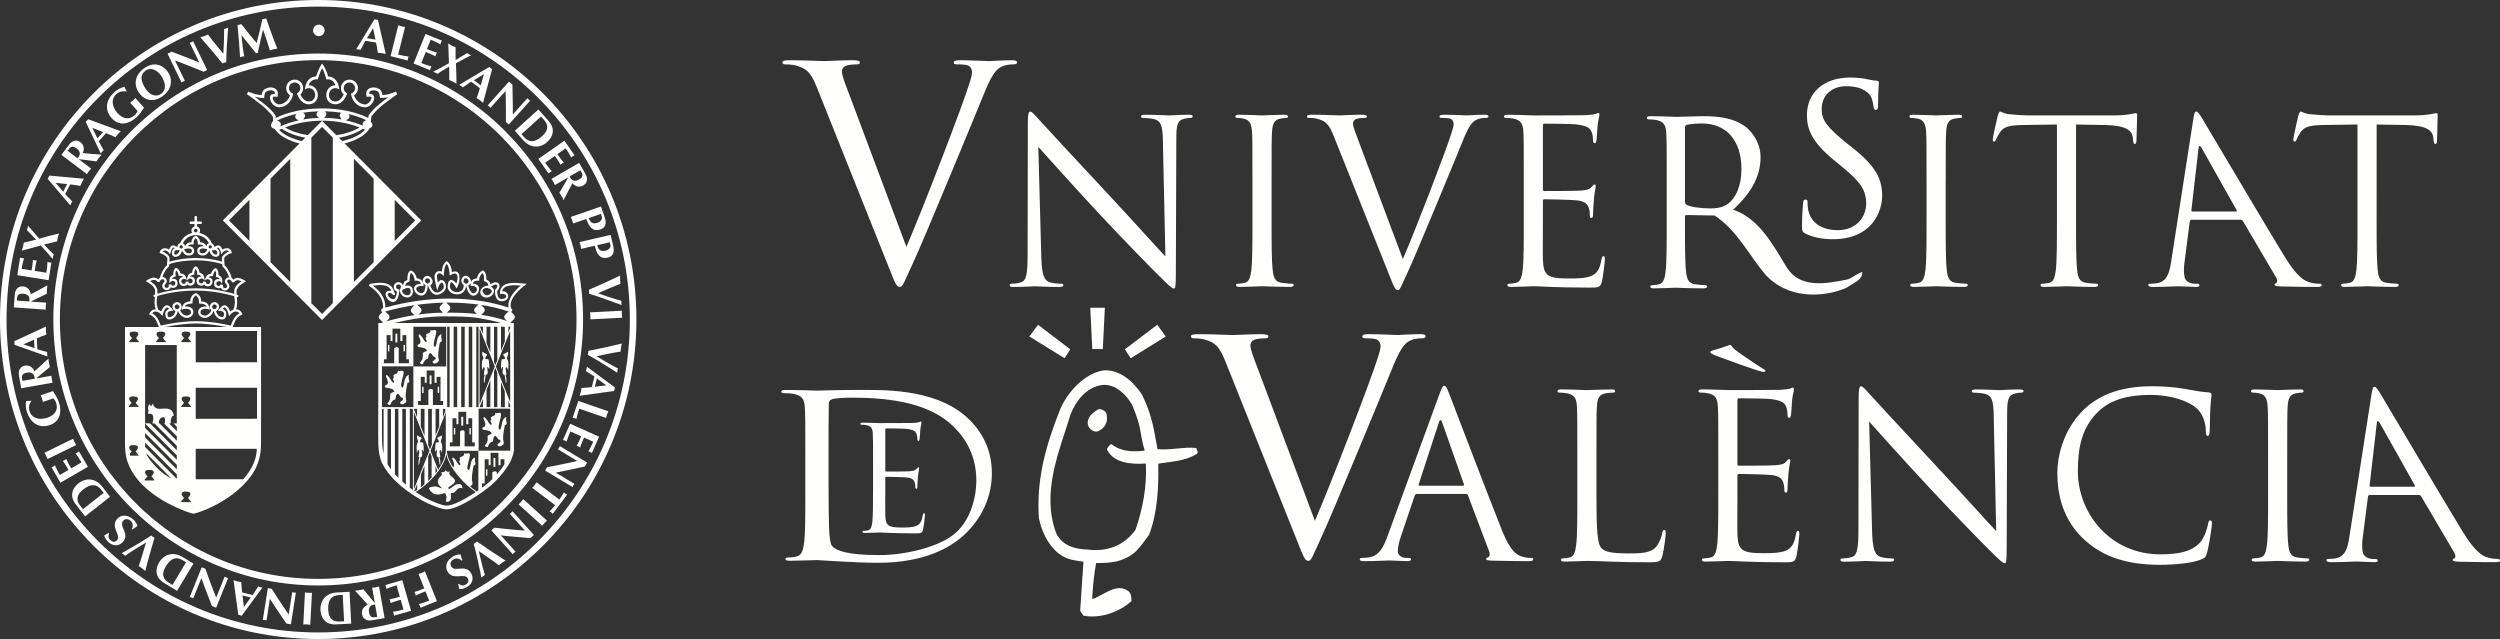 <?xml version="1.0" encoding="UTF-8" standalone="no"?>
<svg xmlns="http://www.w3.org/2000/svg" width="415.713" height="106.261" viewBox="0 0 415.713 106.261">
  <rect x="0" y="0" width="415.713" height="106.261" fill="#333333" stroke="none"/>
  <g fill="#fffffd">
    <g transform="translate(-7 -15.666)">
      <path d="M83.369 96.148c-.542 0-.836.252-1.065.44-.23.188-.71.544-.732.313-.02-.229-.041-.188.208-.355.25-.168 1.191-.671.794-1.176-.396-.503-.898-.631-.857-1.051.043-.418.022-.293.022-.293s-.146.125-.272.104c-.124-.021-.438-.271-.438-.271s0 .188-.167.271c-.169.086-.481.043-.481.043s.146.251.062.482c-.083.231-.44.335-.586.798-.146.461-.02.797.69 1.447-1.045-.379-.982-.338-1.295-.338-.314 0-.699.074-.93.264.229.502.282.536.533.724.25.19.209.337 1.044.337.836 0 1.171-.652 1.338.377.083.441-.251.756-.022.84.23.084.774-.043.774-.672 0-.631-.168-.775.188-.775.355 0 .48-.213.731-.483.25-.272.375-.356.607-.377.229-.021.375.085.375.085s.023-.734-.521-.734zM87.818 93.706h.232v1.058h-.232zM89.05 91.83h.322v1.464h-.322zM80.02 92.339c.039.234.098.668.159.668.063 0 .019-.413.038-.53.02-.119-.14-.804-.14-.804l.14-.021s.02-.039-.038-.315c-.195-.885-.02-.763.038-.805.06-.038.079-.097.274.472.136-1.316-.039-1.646-.137-1.746-.098-.098-.04-.41.059-.552.097-.142.077-.704.018-.646-.058.06-.412.256-.627.354-.214.096-.057.214.078.391.137.175.078.395.078.395s-.176.039-.41.039c-.235 0-.195 1.591-.195 1.591s.058-.119.233-.335c.176-.216.04.313.02.685-.02.373.059.475.195.475.14-.005.177.447.217.684zM77.262 89.236c-.236 0-.41-.039-.41-.039s-.059-.221.077-.396c.136-.177.292-.295.077-.394-.214-.096-.569-.292-.626-.352-.059-.059-.078.506.02.646.097.142.156.455.058.553-.098.097-.273.429-.135 1.745.195-.566.214-.511.271-.473.06.043.234-.079.04.805-.058.279-.04.316-.04.316l.14.021s-.159.684-.14.805c.021.116-.023.529.04.529s.121-.436.159-.669c.04-.235.078-.687.215-.687s.214-.101.196-.475c-.021-.371-.157-.9.018-.686.178.217.235.335.235.335s.039-1.584-.195-1.584zM91.225 85.016s-.631 0-.804 1.271c-.175 1.271-.587.884-.497.185.09-.699.573-1.828.34-2.082-.233-.25-.661.182-.877-.123-.018.463-.178.479-.305.553-.124.072-.479.146-.46.342.018.199.091.054.091.214 0 .163-.163.147-.163.291s.198.335.198.517c0 .178-.231.186-.465-.213-.232-.395-.675-1.076-.836-.914-.161.159.076.467.125.592.05.125.358.875-.161 1.037-.214.055-.372.396.072.467.443.072.919.088 1.164.394.246.306.139.197-.023.287-.162.091-.537.231-.537.36 0 .123.071.805-.125 1.07-.198.27-.229.396-.354.504.121.145.193.252.497.231.107-.413.496-.897.729-.86 0 0 .178-.097.178-.361s.144-.623.358-.623c.215 0 .413.605.608.605.198 0 .359.27.179.432-.179.162-.591.36-.376.558.215.196.389.217.784-.071.393-.287.089-.553.089-1.164 0-.611.215-1.863.304-2.171.18.036.305-.186.305-.321 0-.14-.107-.299-.107-.645-.003-.346.069-.362.069-.362zM91.422 74.835c.102-.146.082-.742.02-.679-.061.061-.435.268-.66.369-.226.104-.062.228.082.412.143.188.082.418.082.418s-.185.039-.432.039-.205 1.674-.205 1.674.062-.123.247-.348c.185-.229.041.329.021.721-.021.39.062.498.206.498s.184.474.225.721c.041.248.102.703.167.703.066 0 .021-.438.042-.559.02-.125-.147-.846-.147-.846l.147-.021s.02-.041-.042-.334c-.204-.932-.021-.804.042-.845.061-.043.081-.102.286.493.146-1.385-.041-1.734-.142-1.837-.103-.101-.042-.43.061-.579zM88.155 75.395c-.246 0-.43-.039-.43-.039s-.064-.229.081-.418c.144-.185.308-.307.083-.41-.228-.104-.599-.311-.661-.37-.062-.063-.082.534.021.679.104.148.165.479.063.582-.103.104-.289.454-.144 1.837.206-.595.226-.536.287-.493.061.041.247-.087.042.846-.063.293-.042.334-.042.334l.148.021s-.168.722-.148.847c.02.121-.023.558.042.558.064 0 .126-.455.167-.703.042-.247.084-.722.228-.722.144 0 .225-.107.205-.498-.021-.393-.166-.949.019-.721.185.227.247.348.247.348s.04-1.678-.208-1.678zM75.021 78.014s-.631 0-.807 1.271c-.174 1.271-.585.886-.496.186.089-.703.572-1.83.339-2.08-.233-.252-.662.178-.877-.127-.018.463-.18.481-.305.553-.125.072-.479.145-.459.342.016.197.088.056.088.218 0 .161-.161.146-.161.287 0 .146.197.338.197.519 0 .18-.233.184-.466-.211-.233-.396-.675-1.08-.837-.916-.162.161.076.467.125.592.049.127.359.877-.16 1.041-.215.053-.373.395.072.467.442.074.918.082 1.164.391.248.305.139.198-.022.287-.162.091-.538.234-.538.359 0 .125.072.803-.125 1.072-.198.271-.228.397-.353.504.119.145.191.25.495.234.108-.414.497-.898.73-.865 0 0 .178-.094.178-.357s.144-.627.359-.627.41.606.609.606c.196 0 .357.271.178.435-.178.162-.59.356-.375.557.216.197.39.216.783-.073.396-.286.09-.552.09-1.161 0-.613.216-1.867.306-2.172.178.038.304-.186.304-.322 0-.142-.106-.303-.106-.644-.002-.349.07-.366.07-.366zM80.44 71.244s-.633 0-.807 1.271c-.173 1.271-.585.885-.496.187.09-.701.573-1.83.34-2.081-.231-.25-.663.18-.877-.126-.017.463-.179.481-.304.554-.125.073-.478.145-.46.342.017.196.089.055.089.217s-.161.144-.161.285c0 .145.196.338.196.518s-.234.186-.465-.21-.675-1.079-.836-.917c-.162.162.076.468.125.594.049.127.356.878-.163 1.039-.215.053-.37.396.074.468.442.071.917.084 1.164.392.245.305.138.197-.023.287-.161.09-.538.232-.538.358 0 .125.072.804-.125 1.073-.197.271-.227.396-.353.502.121.146.192.253.495.234.109-.412.497-.897.729-.863 0 0 .18-.094.18-.358 0-.268.143-.625.358-.625.213 0 .411.605.608.605.198 0 .358.271.178.433-.178.163-.59.359-.375.557.214.199.39.217.782-.071.395-.287.09-.552.09-1.162 0-.611.214-1.865.304-2.17.18.032.305-.188.305-.327 0-.137-.106-.299-.106-.643 0-.343.072-.363.072-.363z"/>
      <circle cx="60.019" cy="20.722" r=".957"/>
      <path d="M47.255 25.069c.122-.029.239-.032.363-.045-.221-1.066-.341-2.148-.475-3.521.846 1.056 1.711 2.091 2.436 3.027.094-.046.184-.059.286-.067.266-1.297.565-2.589.872-3.88.382 1.14.8 2.265 1.138 3.456.208-.064.392-.131.604-.179.21-.05.418-.075.634-.109-.604-1.447-1.156-3.058-1.859-5.043-.102.04-.21.089-.316.113-.105.025-.215.026-.325.037-.275 1.428-.644 2.766-.939 3.967-.87-1.051-1.737-2.094-2.555-3.159-.102.04-.202.087-.308.112-.106.025-.209.025-.319.034.184 1.976.347 3.79.425 5.375.117-.043.218-.089.338-.118zM44.299 26.078c.103-.036.213-.049.32-.069.024-1.94.177-3.837.315-5.75-.104.051-.22.1-.329.138-.111.039-.23.071-.345.096.022 1.357-.038 2.733-.123 4.111-.857-1.068-1.767-2.096-2.543-3.191-.207.089-.42.186-.633.259-.211.073-.438.127-.656.187 1.261 1.431 2.49 2.866 3.692 4.365.098-.051.194-.106.302-.146zM37.454 29.222c.09-.042.195-.077.289-.114L36.1 25.725l1.146.427c1.189.446 2.36.938 3.605 1.444l.594-.284-2.329-4.794c-.083.059-.178.113-.269.157-.091.044-.192.085-.289.116l1.588 3.27c-1.527-.645-3.081-1.2-4.595-1.799l-.689.337 2.321 4.78c.089-.05.179-.111.271-.157zM29.644 35.218c.507-.458.916-1.036 1.304-1.649l-1.436-1.602c-.133.144-.26.289-.405.419-.144.131-.303.245-.458.362l1.213 1.353c-.065.205-.202.473-.489.734-.875.792-1.92.646-2.822-.357-.871-.972-1.181-2.271-.22-3.139.453-.413 1.049-.584 1.662-.436l.081-.074c-.153-.217-.278-.471-.362-.728-.654.143-1.209.453-1.704.901-1.33 1.202-1.719 2.882-.429 4.322 1.221 1.359 2.851.992 4.065-.106zM15.748 58.713c.023-.13.04-.254.071-.383.033-.128.076-.245.117-.372-.177-.156-.475-.432-.702-.672l-.911-.964c.714-.174 1.429-.356 2.163-.518.04-.223.071-.447.124-.659.054-.219.13-.432.199-.647-1.08.235-2.078.522-3.088.798l-.197.054c-.34-.397-.682-.789-1.023-1.185l-.839-.989c-.018.133-.04.256-.073.384-.029.121-.068.247-.113.363.508.553 1.029 1.061 1.534 1.596-.684.159-1.362.35-2.051.481-.041.231-.072.455-.128.681-.056.227-.134.438-.204.663l3.148-.854c.665.708 1.305 1.44 1.973 2.223zM15.547 59.332c-.108-.001-.227.002-.334-.014-.107-.017-.219-.059-.322-.091-.013.478-.057 1.008-.174 1.792l-1.942-.309.126-.797c.055-.346.134-.656.218-.934-.109-.001-.227.003-.335-.014-.109-.016-.218-.058-.323-.091-.006.292-.025.611-.081.956l-.125.799-1.645-.264c.108-.785.252-1.299.387-1.758-.11-.001-.229.003-.335-.014-.105-.017-.218-.06-.322-.09l-.461 2.925 5.208.829zM16.792 82.547c-.221-.646-.592-1.252-1.002-1.849l-2.03.7c.077.181.162.354.226.539.063.186.103.377.15.563l1.715-.593c.163.142.356.369.482.738.384 1.119-.157 2.029-1.43 2.47-1.23.426-2.542.206-2.963-1.022-.199-.58-.125-1.199.25-1.708l-.036-.102c-.259.055-.542.069-.811.049-.126.662-.057 1.294.16 1.927.582 1.698 1.972 2.715 3.794 2.086 1.725-.595 2.027-2.245 1.495-3.798zM19.379 89.163c-.083-.177-.148-.36-.221-.543l-4.774 2.339c.099.168.205.332.289.508.085.174.148.359.22.54l4.775-2.339c-.097-.168-.203-.331-.289-.505zM20.138 90.723c-.086.067-.174.146-.269.199-.096.055-.208.094-.309.133.29.379.587.818.989 1.502l-1.703.986-.404-.7c-.173-.303-.305-.594-.417-.862-.086.067-.174.146-.269.201-.095.053-.207.092-.309.131.177.231.363.494.536.795l.403.701-1.44.836c-.41-.68-.618-1.168-.801-1.609-.085.068-.175.146-.269.201-.094.054-.207.092-.309.134l1.477 2.563 4.567-2.646zM27.427 105.787c1.248-1.393-.768-2.607.063-3.531.358-.4.856-.314 1.212.006.397.36.496.877.223 1.354l.111.099c.256-.218.539-.402.824-.584-.115-.419-.388-.799-.704-1.086-.892-.809-2.002-.847-2.666-.107-1.188 1.323.692 2.761-.008 3.543-.295.328-.687.403-1.14-.006-.328-.3-.373-.693-.212-1.104l-.086-.078c-.234.145-.462.283-.698.404.019.236.246.726.661 1.101.877.793 1.825.654 2.42-.011zM32.167 104.702c-1.615 1.065-3.265 1.999-4.922 2.952.101.059.206.129.299.197.092.069.187.15.271.234 1.106-.779 2.279-1.5 3.463-2.201-.402 1.313-.742 2.645-1.213 3.903.189.123.389.245.568.38.18.137.351.295.52.443.478-1.85.975-3.674 1.541-5.516-.096-.051-.197-.098-.29-.17-.088-.06-.16-.145-.237-.222zM44.351 111.557l-1.403 3.488-.453-1.141c-.466-1.188-.885-2.389-1.343-3.656l-.607-.255-1.99 4.948c.099.022.203.058.296.094.094.039.19.085.278.138l1.359-3.373c.544 1.571 1.174 3.103 1.744 4.634l.711.289 1.984-4.933c-.096-.031-.204-.058-.296-.095-.094-.039-.19-.095-.28-.138zM55.593 114.128l-.586 3.718-.695-1.008c-.721-1.051-1.397-2.126-2.129-3.261l-.648-.11-.832 5.268c.102 0 .21.012.309.025.1.02.205.043.303.073l.567-3.595c.884 1.41 1.839 2.757 2.737 4.121l.757.119.828-5.254c-.101-.007-.21-.009-.309-.023-.099-.017-.205-.051-.302-.073zM58.288 114.245c-.194-.013-.385-.044-.578-.07l-.277 5.329c.195-.009.389-.021.582-.012.193.014.386.046.579.07l.278-5.328c-.196.008-.39.02-.584.011zM71.066 112.952c.045.1.099.206.129.31.03.104.04.225.054.334.438-.191.933-.375 1.69-.601l.543 1.896-.774.226c-.335.097-.648.153-.936.196.045.101.099.205.129.311.028.104.04.225.055.332.266-.115.561-.234.896-.331l.774-.224.458 1.607c-.755.233-1.279.321-1.75.393.045.101.1.205.13.31.028.104.039.226.053.333l2.836-.816-1.453-5.091zM77.14 110.93c-.178.074-.369.125-.552.184l.96 2.385-.754.309c-.287.115-.589.194-.901.291.054.094.12.192.16.295.041.101.063.219.09.324.286-.156.563-.305.842-.418l.761-.308.624 1.55c-.754.307-1.24.445-1.699.57.055.097.12.195.161.297.04.101.062.217.088.324l2.736-1.11-1.99-4.947c-.174.088-.347.179-.526.254zM82.018 109.848c-.267-.466-.033-.916.383-1.156.462-.271.983-.201 1.352.203l.128-.074c-.127-.313-.216-.639-.297-.967-.432-.02-.878.121-1.247.338-1.041.604-1.422 1.649-.924 2.511.887 1.543 2.827.192 3.351 1.1.22.384.171.781-.359 1.089-.383.221-.769.141-1.108-.138l-.102.06c.067.266.126.527.17.791.23.053.764-.014 1.245-.293 1.02-.59 1.182-1.537.737-2.313-.935-1.624-2.709-.075-3.329-1.151zM86.063 105.934c-.088.063-.191.104-.289.154.511 1.872.885 3.735 1.278 5.616.085-.08.183-.158.278-.228.095-.064.201-.129.303-.185-.393-1.3-.714-2.64-1.011-3.987 1.117.791 2.274 1.526 3.321 2.363.174-.143.352-.294.536-.424.183-.129.388-.246.58-.361-1.606-1.027-3.179-2.064-4.747-3.174-.078.079-.156.157-.249.226zM92.019 100.909c-.075.065-.167.126-.247.19l2.508 2.797-1.218-.094c-1.267-.101-2.526-.248-3.862-.39l-.496.437 3.554 3.965c.064-.078.141-.16.216-.226.074-.069.161-.135.245-.192l-2.426-2.701c1.646.197 3.292.296 4.912.455l.569-.517-3.543-3.95c-.068.074-.137.158-.212.226zM93.647 99.123c-.129.145-.277.273-.419.406l3.948 3.568c.118-.154.231-.313.359-.459.129-.146.277-.272.418-.406l-3.948-3.568c-.116.154-.228.315-.358.459zM100.787 97.512c-.199.354-.45.779-.78 1.223l-3.804-2.879c-.104.164-.202.334-.319.488-.116.154-.251.297-.381.441l3.804 2.879c-.284.375-.603.711-.92 1.045.097.053.197.1.289.172.087.064.16.148.235.227l2.402-3.198c-.096-.054-.198-.101-.283-.164-.093-.072-.168-.156-.243-.234zM99.958 90.124c-.052.086-.122.172-.179.255l3.212 1.939-1.191.269c-1.24.276-2.488.505-3.807.763l-.346.562 4.554 2.747c.04-.094.088-.19.139-.277.052-.087.114-.176.179-.254l-3.106-1.874c1.631-.297 3.234-.68 4.83-1.008l.396-.658-4.542-2.739c-.046.089-.089.19-.139.275zM100.608 88.829c.106.03.222.057.32.101.1.045.198.113.29.17.135-.457.314-.955.628-1.686l1.797.803-.328.741c-.141.319-.298.599-.451.845.104.031.221.057.321.1.1.046.195.113.289.172.082-.277.182-.581.323-.901l.327-.739 1.522.682c-.307.73-.578 1.188-.828 1.596.106.03.221.055.32.102.101.043.198.111.289.172l1.199-2.705-4.818-2.153zM102.215 85.123c.108.02.225.035.327.072.102.033.205.095.302.146.121-.519.255-1.079.475-1.719l4.459 1.539c.048-.188.09-.379.153-.563.064-.184.148-.359.226-.539l-4.987-1.725zM104.819 74.343c-.017.108-.056.212-.09.318 1.697.931 3.292 1.957 4.91 2.978.003-.117.015-.242.032-.356.018-.114.045-.237.08-.351-1.205-.613-2.388-1.314-3.561-2.037 1.343-.26 2.672-.584 4.001-.759.02-.224.034-.459.07-.682.034-.224.093-.451.145-.669-1.851.445-3.688.861-5.571 1.224-.002.11.003.22-.016.334zM105.103 67.607c.025.194.059.386.069.581.011.193-.002.39-.008.584l5.305-.278c-.026-.194-.06-.386-.07-.58-.011-.194.003-.39.008-.585zM104.917 63.853c.022.107.05.215.056.331.006.109-.012.219-.021.328 1.852.556 3.623 1.227 5.418 1.886-.021-.117-.035-.237-.042-.355-.006-.117-.004-.242.005-.359-1.306-.351-2.608-.791-3.905-1.25 1.261-.533 2.494-1.127 3.757-1.575-.028-.226-.064-.456-.075-.682-.013-.225 0-.461.003-.686-1.717.824-3.428 1.613-5.196 2.362zM98.222 44.524c.08-.075.16-.161.25-.224.089-.063.197-.11.294-.159-.322-.353-.656-.766-1.115-1.41l1.611-1.133.463.664c.2.286.357.565.489.822.079-.075.163-.161.25-.223.088-.063.197-.11.295-.161-.196-.213-.404-.457-.604-.742l-.462-.664 1.364-.958c.466.641.717 1.111.938 1.535.08-.075.163-.162.25-.224.09-.063.198-.109.294-.16l-1.691-2.428-4.321 3.038zM88.341 33.375c.075.066.145.152.215.225l2.509-2.797.035 1.225c.034 1.276.019 2.549.018 3.899l.484.447 3.556-3.963c-.086-.058-.172-.124-.246-.192-.075-.067-.15-.146-.216-.224l-2.423 2.703c.022-1.664-.047-3.317-.062-4.952l-.57-.514-3.544 3.951c.079.061.17.123.244.192zM79.051 27.6c.121.052.238.095.357.154.117.061.22.132.332.197.193-.137.527-.367.811-.536l1.142-.671c.008.738.023 1.478.013 2.232.207.088.419.17.612.27.198.103.39.225.583.341.016-1.108-.04-2.149-.08-3.199l-.009-.205c.463-.244.917-.49 1.38-.734l1.147-.599c-.123-.046-.237-.096-.355-.156-.11-.057-.224-.123-.328-.193-.65.373-1.26.769-1.894 1.142.002-.704-.029-1.412-.003-2.114-.214-.092-.426-.172-.632-.279-.208-.104-.396-.229-.596-.348l.122 3.272c-.839.485-1.692.95-2.602 1.426zM78.599 27.011c.042-.101.106-.201.162-.296-.463-.12-.964-.282-1.7-.572l.736-1.832.748.303c.322.131.604.28.857.424.027-.107.049-.224.088-.325.042-.1.105-.2.162-.296-.281-.072-.586-.162-.91-.293l-.746-.304.623-1.55c.739.283 1.204.539 1.617.774.025-.106.049-.224.089-.324.042-.101.106-.2.16-.296l-2.734-1.11-1.976 4.91 2.735 1.11c.028-.105.051-.223.089-.323zM74.839 25.387c.027-.106.078-.213.119-.316-.524-.074-1.092-.161-1.747-.325l1.141-4.594c-.193-.032-.386-.057-.574-.103-.188-.047-.37-.117-.553-.179l-1.276 5.137 2.848.712c.011-.107.016-.227.042-.332z"/>
      <path d="M59.913 15.666C30.69 15.666 7 39.453 7 68.797s23.69 53.13 52.913 53.13c29.224 0 52.914-23.786 52.914-53.13-.001-29.345-23.69-53.131-52.914-53.131zm0 105.166c-28.621 0-51.823-23.295-51.823-52.035 0-28.739 23.202-52.036 51.823-52.036 28.623 0 51.823 23.298 51.823 52.036-.001 28.74-23.201 52.035-51.823 52.035z"/>
      <path d="M66.964 23.963c.23-.505.496-.952.786-1.505l1.782.284c.125.547.205 1.094.291 1.692.224.02.442.03.665.066.221.034.431.091.651.141l-1.292-5.676c-.102 0-.195-.007-.295-.022-.098-.016-.189-.038-.287-.07l-3.028 4.974c.125.011.25.016.372.036.121.02.235.055.355.08zm2.069-3.616l.399 1.899-1.4-.223zM83.678 29.969c.1.074.184.158.278.239.439-.341.882-.607 1.396-.958l1.442 1.09c-.145.543-.332 1.064-.535 1.63.189.124.375.236.555.373.179.136.339.285.509.434l1.513-5.622c-.089-.047-.169-.098-.249-.159-.08-.061-.149-.122-.221-.197l-5 2.967c.107.067.214.129.312.203zm3.795-1.977l-.536 1.862-1.133-.857zM94.051 39.035c1.063 1.185 2.658 1.407 3.959.231.944-.853 1.344-2.138.283-3.416l-1.772-1.977-3.919 3.543zm2.913-3.993l.507.567c.731.814.767 1.714-.316 2.692-1.347 1.217-2.288.968-3.002.173l-.441-.493zM99.02 45.908c.099.17.173.35.256.524l2.153-1.247.027.047c-.17.297-.369.664-.493.869l-.947 1.619c.129.194.266.384.382.585.121.208.217.422.319.632l.266-.504c.391-.767.767-1.54 1.199-2.284.495.547 1.153.732 1.812.351.456-.266.641-.642.622-1.143-.016-.368-.312-.852-.495-1.168l-.824-1.434-4.602 2.667c.11.163.228.317.325.486zm4.495-1.932c.236.412.58.885.085 1.315-.125.108-.222.175-.316.229-.69.401-1.228.245-1.567-.502zM102.138 52.271c.064.185.105.375.153.565l2.204-.762c.454 1.325 1.06 2.183 2.363 1.733.827-.288 1.047-.979.698-2l-.621-1.809-5.022 1.738c.079.177.162.352.225.535zm4.78-1.035l.157.457c.131.381-.155.818-.74 1.019-.447.155-.924.124-1.22-.311-.089-.14-.155-.308-.219-.468zM103.535 56.478c.043.191.064.386.093.577l2.272-.525c.313 1.363.827 2.282 2.169 1.971.853-.198 1.144-.864.902-1.918l-.428-1.864-5.176 1.2c.059.186.124.369.168.559zm4.862-.527l.108.469c.091.395-.238.797-.842.938-.46.105-.932.024-1.181-.437-.075-.15-.123-.322-.169-.487zM104.53 77.011c-.029.12-.072.229-.11.349.483.272.901.58 1.424.916l-.438 1.76c-.554.076-1.104.109-1.704.141-.041.223-.07.442-.123.66-.054.219-.13.426-.198.639l5.745-.798c.008-.102.023-.194.047-.29.025-.102.056-.188.095-.281l-4.673-3.463c-.02.122-.033.245-.065.367zm1.723 1.585l1.575 1.146-1.917.233zM69.458 113.329c-.191.032-.385.044-.579.063l.431 2.457-.054.008c-.219-.262-.494-.576-.644-.76l-1.19-1.449c-.226.059-.45.121-.679.16-.237.041-.471.061-.701.084l.381.422c.582.633 1.179 1.254 1.728 1.912-.682.279-1.079.84-.947 1.59.092.521.381.826.854.977.351.114.903-.001 1.263-.063l1.625-.289-.921-5.254c-.191.052-.375.106-.567.142zm-.99 4.535c-.059-.157-.087-.271-.105-.376-.139-.79.19-1.243 1.004-1.307l.36 2.051c-.463.082-1.024.243-1.259-.368zM62.961 114.191c-1.585.082-2.761 1.188-2.669 2.942.065 1.274.809 2.396 2.466 2.371l2.645-.14-.274-5.29zm.5 4.827c-1.09.059-1.808-.479-1.885-1.939-.094-1.818.689-2.396 1.757-2.454l.657-.033.23 4.386zM49.928 113.182c-.272.485-.577.906-.915 1.43l-1.75-.438c-.077-.557-.107-1.107-.142-1.71-.222-.039-.437-.069-.656-.125-.218-.054-.422-.131-.636-.198l.794 5.769c.101.01.193.022.291.05.098.021.185.055.279.094l3.448-4.688c-.122-.023-.246-.039-.364-.069-.123-.035-.232-.078-.349-.115zm-2.374 3.422l-.232-1.926 1.375.344zM37.309 108.257c-1.362-.819-2.951-.565-3.853.942-.653 1.094-.664 2.438.725 3.348l2.27 1.37 2.718-4.539zm-1.621 4.671l-.651-.391c-.935-.564-1.231-1.415-.481-2.668.934-1.563 1.906-1.602 2.822-1.047l.565.34zM23.973 96.553c-.979-1.256-2.555-1.589-3.934-.507-1.001.785-1.49 2.039-.519 3.388l1.629 2.096 4.156-3.26zm-3.183 3.78l-.467-.601c-.672-.863-.644-1.765.502-2.664 1.428-1.12 2.35-.808 3.008.037l.405.522zM15.614 78.729c-.034-.191-.046-.388-.063-.582l-2.447.434-.012-.053c.262-.221.575-.498.76-.647l1.442-1.194c-.056-.228-.119-.451-.159-.683-.042-.235-.06-.471-.086-.703l-.419.382c-.63.586-1.246 1.186-1.906 1.736-.278-.686-.835-1.084-1.583-.954-.519.095-.82.384-.973.861-.112.352.002.907.065 1.268l.286 1.632 5.231-.927c-.047-.192-.104-.38-.136-.57zM10.73 79c-.082-.469-.244-1.029.369-1.266.154-.059.267-.086.374-.104.786-.141 1.237.19 1.302 1.009zM14.885 74.939c-.015-.123-.037-.246-.044-.371-.007-.127.003-.241.004-.364-.542-.121-1.031-.289-1.629-.461l-.096-1.81c.507-.238 1.025-.427 1.588-.638-.027-.226-.063-.44-.073-.665-.013-.225 0-.443.003-.67l-5.263 2.45c.022.099.035.192.04.294.004.104.002.193-.009.297zm-2.225-2.8l.075 1.42-1.841-.635zM14.605 66.574c.015-.193.05-.386.079-.579l-2.48-.174.006-.053c.305-.15.674-.343.891-.445l1.687-.81c0-.232-.007-.468.008-.7.019-.242.056-.471.089-.704l-.501.27c-.751.415-1.494.845-2.265 1.219-.104-.732-.548-1.254-1.307-1.307-.525-.038-.889.17-1.151.596-.193.314-.216.882-.241 1.246l-.116 1.652 5.299.372c-.001-.193-.01-.389.002-.583zm-2.732-.777l-2.071-.146c.034-.472.012-1.059.663-1.138.165-.021.281-.02.389-.012.795.057 1.153.488 1.019 1.296zM18.837 49.475c.057-.11.124-.207.187-.315-.409-.376-.749-.767-1.181-1.215l.818-1.614c.557.048 1.1.144 1.692.247.089-.209.166-.413.269-.615.101-.2.22-.385.337-.579l-5.776-.52c-.032.096-.066.184-.113.273-.046.089-.095.17-.154.252l3.777 4.429c.046-.113.09-.232.144-.343zm-2.598-3.406l1.92.204-.644 1.269zM21.771 44.135c.116-.156.25-.297.38-.443l-1.986-1.503.033-.044c.337.042.752.082.99.118l1.854.242c.127-.195.249-.396.389-.583.144-.193.303-.365.454-.542l-.564-.047c-.854-.062-1.713-.108-2.562-.218.309-.669.219-1.35-.387-1.809-.421-.319-.838-.343-1.289-.129-.332.158-.661.621-.879.913l-.993 1.323 4.243 3.209c.102-.163.2-.331.317-.487zm-3.529-3.4c.284-.379.585-.882 1.172-.593.148.072.247.138.332.203.637.482.704 1.039.153 1.645zM23.988 40.889c.083-.092.172-.168.26-.255-.298-.47-.526-.936-.829-1.483l1.208-1.345c.525.192 1.024.425 1.57.677.14-.178.267-.354.417-.523.149-.167.313-.313.474-.47l-5.446-2.004c-.055.086-.111.16-.18.235-.067.075-.134.141-.214.205l2.507 5.257c.078-.099.15-.201.233-.294zm-1.634-3.965l1.803.697-.949 1.058zM34.015 31.678c1.555-1.092 1.769-2.819.896-4.057-.695-.983-2.121-1.889-3.928-.618-1.58 1.112-1.785 2.784-.9 4.051 1.008 1.446 2.53 1.609 3.932.624zm-2.803-4.265c.951-.67 1.989.006 2.563.826.737 1.058.984 2.347.007 3.032-.953.669-1.939.054-2.517-.773-.994-1.426-.935-2.466-.053-3.085z"/>
      <path d="M103.957 68.797c0-24.425-19.72-44.226-44.044-44.226-24.323 0-44.043 19.8-44.043 44.226s19.72 44.225 44.043 44.225c24.324-.001 44.044-19.799 44.044-44.225zm-44.044 43.131c-23.723 0-42.954-19.311-42.954-43.131S36.19 25.666 59.913 25.666c23.724 0 42.953 19.311 42.953 43.131s-19.23 43.131-42.953 43.131z"/>
      <path d="M64.302 39.522c1.855-.469 3.316-1.279 4.023-2.291.035-.05.049-.101.048-.146l.354-.242c.218-.148.275-.449.127-.67l-.203-.305c.01-.023.015-.048.019-.075l.087-.771c1.142-1.517 2.778-2.604 4.303-3.698l-.223-.417s-.765.296-1.312.437c-.298.076-.609.118-.917.119-.062-.372-.211-.796-.552-1.003-.935-.563-2.405-.199-2.123 1.071l.054.241s.307-.054.452-.041c.08.005.185.011.262.037.265.215-.342 1.304-1.041 1.261-.859-.052-1.523-.718-1.774-1.515.384-.253.64-.691.64-1.189 0-.784-.635-1.42-1.416-1.42-.782 0-1.414.637-1.414 1.42 0 .415.174.787.454 1.046-.013.029-.038.086-.073.155-.245.475-.666.993-1.25 1.01-1.535.04-1.452-2.271.003-2.211.229.011.593.196.593.196l-.09-.471s-.017-.11-.068-.274c-.244-.776-.815-1.368-1.693-1.39 0 0-.362-1.388-1.006-2.152-.461.523-1.026 2.152-1.026 2.152-.879.021-1.45.613-1.693 1.39-.051.165-.067.274-.067.274l-.09.47s.364-.185.592-.196c1.455-.06 1.538 2.251.003 2.211-.586-.016-1.008-.535-1.25-1.01-.036-.069-.061-.126-.076-.155.281-.26.457-.632.457-1.046 0-.784-.635-1.42-1.416-1.42-.782 0-1.415.637-1.415 1.42 0 .498.253.936.636 1.189-.25.796-.912 1.462-1.773 1.515-.698.043-1.308-1.046-1.041-1.261.076-.026.182-.031.261-.037.145-.013.443.062.443.062l.064-.262c.281-1.27-1.188-1.634-2.123-1.071-.342.206-.489.63-.551 1.003-.31-.001-.619-.042-.917-.119-.546-.141-1.313-.437-1.313-.437l-.224.417c1.522 1.093 3.161 2.181 4.305 3.698l.078.703c-.036.032-.066.074-.09.121l-.234.442c-.125.235-.036.527.199.652l.469.25c.005.039.021.077.049.118.723.979 2.161 1.763 3.975 2.219l-12.74 12.789 16.493 16.562 16.497-16.559zM48.476 55.74l-3.41-3.423 3.41-3.423zm6.788 6.817l-3.281-3.294V45.371l3.281-3.294zm12.228-26.662c-.217.148-.276.45-.12.684-.86-.365-1.825-.674-2.866-.903l.376-.219c.228-.132.305-.422.173-.65l-.092-.162c1.087.247 2.072.583 2.915.987zm-14.677-.99l-.043-.112c-.866-1.203-2.261-2.18-3.432-3.057.326.078.612.158 1.016.2.391.041.443.019.594.014 0-.085 0-.174-.002-.242.002-.041.055-.664.35-.84.425-.257 1.435-.348 1.433.383l-.099.008c-.087.005-.177.017-.257.032-1.086.223-.202 2.292 1.104 2.211.999-.061 1.657-.658 2.063-1.529.125-.266.197-.738.197-.738-.393-.116-.679-.479-.679-.911 0-.521.422-.944.941-.944.519 0 .941.422.941.944 0 .341-.179.639-.446.805l-.121.085s.099.218.129.299c.272.72.947 1.477 1.764 1.495 2.14.054 2.063-3.089.054-3.175.139-.388.499-1.02 1.357-.971l.16.02s.391-1.434.748-1.854c.397.664.679 1.854.679 1.854l.16-.02c.859-.049 1.216.583 1.357.971-2.01.087-2.085 3.231.054 3.175.817-.02 1.491-.775 1.765-1.495.03-.081.129-.299.129-.299l-.121-.084c-.266-.167-.446-.463-.446-.805 0-.521.421-.944.941-.944.521 0 .942.422.942.944 0 .432-.287.795-.681.911 0 0 .071.472.198.738.407.871 1.063 1.468 2.062 1.529 1.308.081 2.191-1.989 1.104-2.211-.079-.017-.17-.027-.257-.032l-.098-.008c-.003-.731 1.005-.641 1.431-.383.296.176.348.8.351.84l.02.195c.045.013.119.02.162.025 0-.001.216.014.409.007.215-.007.508-.037.832-.116-1.169.876-2.383 1.771-3.249 2.973l-.043.112-.043.378c-1.976-.986-4.7-1.59-7.695-1.59-2.998 0-5.722.604-7.697 1.59zm8.296-.641l-.106-.091c.97.021 1.905.105 2.788.246l-.069.04c-.227.132-.305.423-.173.65l.244.424c-.918-.163-1.889-.26-2.891-.278l.267-.321c.166-.201.141-.501-.06-.67zm-3.621.228l-.136-.079c.81-.128 1.662-.208 2.545-.234l-.162.195c-.169.201-.143.502.058.668l.256.218c-.902.027-1.776.119-2.608.266l.221-.382c.13-.229.053-.519-.174-.652zM53.088 35.7c.911-.452 1.994-.822 3.196-1.086l-.129.227c-.13.227-.054.519.174.65l.328.19c-1.132.25-2.173.597-3.086 1.005l.075-.142c.125-.235.036-.526-.198-.651zm4.109 3.426c-1.694-.385-3.035-1.05-3.774-1.844.144-.07.291-.137.445-.203.96.677 2.322 1.194 3.897 1.477zm5.141 26.954l-1.784 1.79-1.783-1.79V38.555l1.783-1.789 1.784 1.789zm-1.786-30.323l-2.369 2.379c-1.533-.237-2.842-.694-3.781-1.28 1.73-.67 3.869-1.123 6.191-1.123 2.326 0 4.466.454 6.198 1.125-.957.595-2.296 1.056-3.858 1.289zm2.801 2.814c1.606-.281 2.996-.802 3.975-1.488.125.054.25.112.372.169-.738.806-2.086 1.481-3.794 1.872zm5.774 20.692l-3.281 3.294v-20.48l3.281 3.294zm3.506-10.369l3.409 3.423-3.409 3.423zM79.786 79.971h.233v1.055h-.233zM77.201 79.971h.232v1.055h-.232zM78.435 78.093h.321v1.462h-.321zM74.104 73.027h.233v1.056h-.233zM71.515 73.027h.233v1.056h-.233z"/>
      <path d="M94.605 62.862l-.508-.043c-1.479-.129-4.022-.513-3.975 1.764 1.147-.336 1.543.796.236.796-.589 0-.677-.89-.687-1.311.509-.481.65-1.471-.336-1.471-.248 0-.502.188-.774.354-.077-.389-.291-.626-.689-.804.028-.571-.06-1.155-.55-1.535-.544.252-.923.747-1.006 1.349-.562.041-1.06.295-1.058 1.047v.19h.189c1.938-.002.067 2.816-.575-.064 1.178-.577-.265-2.311-.97-1.319-.36.506-.193.974.224 1.282-.08 1.709-2.304 1.269-2.304.226 0-1.531.833-.188 1.091.311l.171-.313c.464-.844.668-3.055-.945-2.405.008-.508-.299-1.585-.857-1.826-.599.373-.76 1.101-.821 1.741-.757-.334-1.312.327-1.19 1.025l.042.312c.099.661.224 1.187.397 1.83l.195-.623c.202-.654.827-1.192.901.019.026.44-1.588 1.946-2.25-.291 1.085-.613-.403-2.369-1.161-1.137-.137.221-.148.448-.075.649-.181-.382-.567-.656-1.019-.673-.099-.507-.466-1.163-1.015-1.307-.524.272-.551 1.053-.546 1.572l-.487.278c-.114.243-.19.437-.247.628-.101-.292-.346-.526-.716-.526-.961 0-1.104 1.305-.282 1.562-.026.355-.109.719-.263 1.018-.446.864-2.105-.893-.771-.762.128 0 .173.094.248.177.168.192.626.283.423-.161-.034-.072-.063-.135-.093-.21l-.057-.149-.073-.187c-.609-1.537-2.614-1.212-3.895-1.008l-.033.005.006.037-.169.27c1.329.849 2.476 2.06 2.367 3.759l-.098.027c-.329.1-.256.529.004.598-.033.02-.063.043-.091.072l-.377.379c-.199.199-.199.526 0 .727l.377.38c.068.069.15.112.237.135l-.396.122-.445-.002s-.015 11.715-.015 18.938c0 3.313.342 4.475 2.186 6.605 1.982 2.287 5.099 4.003 5.897 4.37.745.345 2.407 1.077 3.264 1.077 1.971 0 6.084-2.821 7.49-4.063 1.272-1.126 2.436-2.573 3.113-3.827l.028-.049c.16-.347.269-.665.417-1.093.081-.233.131-.487.162-.724h.011l-.023-21.234h-.317l-.284-.122c.091-.021.18-.067.253-.14l.376-.377c.199-.2.199-.527 0-.729l-.377-.378c-.037-.037-.078-.066-.122-.09.242-.079.313-.475.012-.586-.487-1.631 1.59-3.342 2.625-4.092zm-6.286.772c.229.056.426.232.461.445.046.276-.475.692-.847.692-.399 0-1.387-1.116.079-1.229v.019l.116.03zm-4.109-1.597c.291-.41 1.282.494.272.839-.322-.208-.552-.444-.272-.839zm-6.494.127c.408-.663 1.324.321.416.671-.262-.102-.631-.321-.416-.671zm-.483 1.047l.208.001-.018-.208c-.01-.112-.036-.22-.075-.322.081.165.223.305.399.403-.036 1.611-.804 1.46-1.197 1.144-.461-.373-.622-1.024.683-1.018zm-3.27.634c.471-.269 1.33-.646 1.332.287.002.921-1.279.779-1.443-.128.042-.048.081-.102.111-.159zm-3.175 27.28c-.216-.893-.272-1.837-.272-2.926l.002-4.545h.271zm1.227 2.604c-.221-.303-.411-.604-.573-.9v-9.174h.573zm1.229 1.407c-.2-.196-.394-.397-.574-.604V83.654h.574zm1.248 1.115c-.198-.162-.397-.329-.593-.505V83.654h.593zm1.162.886c-.166-.121-.336-.244-.507-.371V83.654h.476l.031.085zm.085-13.766h-5.221l.003-6.788h5.219V69.994h5.458v6.607h-5.459zm4.515-16.137l.377.377c.016.017.033.031.049.044-1.331.016-2.711.124-4.086.311l.347-.347c.201-.201.201-.528 0-.73l-.377-.378c-.081-.078-.179-.128-.284-.144 1.528-.214 3.09-.346 4.59-.377-.088.021-.172.068-.241.136l-.376.378c-.2.202-.2.528.001.73zm.764 1.037c1.76 0 3.976.021 5.468.27 1.195.199 2.585.455 3.851.836H72.631c2.73-.691 5.607-1.106 8.387-1.106zm4.972-.69l.304.308c-1.419-.201-3.36-.23-4.986-.233.015-.012.034-.027.049-.042l.376-.377c.2-.203.2-.527 0-.729l-.376-.379c-.074-.074-.165-.122-.259-.139.169-.002.336-.003.504-.003 1.875 0 3.557.124 5.085.342-.117.01-.23.059-.321.148l-.375.379c-.202.198-.202.524-.001.725zm3.466 9.03l2.375-5.936.013 11.901zm2.387 6.416v.344h-.3v-1.092zm-.901-2.254v2.598h-.634v-4.18zm-4.198 2.163l.012-12.648 2.52 6.324zm1.792-4.026v4.46h-.632v-2.878zm-1.234 3.085v1.376h-.55zm-.491-12.002h.493v1.228zm1.093 2.734v-2.732h.634v4.316zm1.244 3.113v-5.847h.549v5.563l-.333.828zm0 1.542l.217-.544.333.829v5.704h-.549zm1.161-3.35v-4.038h.634v2.455zm1.235-3.087v-.952h.287v.233zm-.173-3.316l-.375.378c-.201.201-.201.527 0 .729l.303.304c-1.335-.479-2.883-.794-4.264-1.033.02-.015.038-.031.057-.05l.376-.377c.201-.201.201-.527 0-.728l-.376-.379c-.051-.051-.111-.089-.175-.115 1.763.265 3.318.656 4.724 1.128-.099.019-.194.067-.27.143zm-7.437 19.574c-.233 0-.431.199-.431.199v2.486h-1.709v-.66h.443v-4.011h.663v.983h.322v-2.056h1.303V86.2h.354v-.982h.644v4.011h.429v.66h-1.697v-2.486c-.001-.001-.091-.2-.321-.2zm-1.495-3.832V69.993h.585V83.37zm1.254 0V69.993h.585V83.37zm1.253 0V69.993h.585V83.37zM81.77 69.993V83.37h-.41V69.993zm-6.309-2.372l.377.378c.026.024.054.049.083.067-1.596.248-3.178.602-4.662 1.037l.36-.362c.2-.199.2-.526 0-.726l-.378-.379c-.074-.075-.165-.121-.259-.14 1.511-.452 3.227-.823 5-1.084-.051.025-.1.059-.144.101l-.377.378c-.199.2-.199.527 0 .73zm-4.176 7.789v-4.014h.661v.984h.322v-2.058h1.301v2.058h.354v-.984h.644v4.014h.43v.66h-1.696v-2.49s-.089-.195-.323-.195c-.232 0-.429.195-.429.195v2.49H70.84v-.66zm7.303 15.216l2.542-6.385v6.389c-.039 1.034-.553 2.132-1.284 3.151zm1.137 3.319c-.098.134-.202.267-.308.396v-1.167zm-3.2-10.935v-.658h.443v-4.013h.661v.981h.323v-2.055h1.304v2.055h.351v-.981h.646v4.013h.429v.658h-1.697v-2.488s-.089-.196-.322-.196c-.232 0-.429.196-.429.196v2.488zm1.069.644v4.494l-.623-1.563c-.005-.547.001-2.6.002-2.932h.621zm3.44 0v.447l-.386.957c.001-.357.013-1.199.016-1.406h.371zm-1.002 0v2.935l-.605 1.505c-.006-.742.004-4.014.004-4.438h.601zm-1.83 0h.609v5.968l-.314.778-.295-.74zm.568 7.896v3.528c-.184.195-.374.385-.565.568v-4.074l.289-.717zm-2.414-7.896v1.39l-.534-1.337v-.053zm-.534.505l2.582 6.473-2.582 6.408zm1.756 8.971v3.079c-.197.164-.394.324-.585.469v-2.096zm-1.683 4.177l.471-1.17v.987c-.131.088-.259.169-.383.241zm5.352 2.44c-.691 0-2.206-.649-3.009-1.021-.337-.156-1.144-.606-2.103-1.258 2.067-1.234 4.582-3.835 5.083-6.225.374 1.705 1.882 3.678 3.44 5.091.055.091.156.188.257.229.408.354.816.668 1.201.922-1.668 1.12-3.732 2.262-4.869 2.262zm5.298-2.549l-.274.188c-.343-.226-.721-.516-1.115-.848.065-.036.138-.081.22-.143.395-.287.089-.551.089-1.162 0-.61.214-1.864.304-2.17.178.035.304-.186.304-.324 0-.137-.106-.301-.106-.643 0-.343.071-.357.071-.357s-.631 0-.806 1.271c-.173 1.271-.586.885-.496.184.089-.701.572-1.829.339-2.081-.232-.25-.663.182-.876-.124-.018.462-.18.48-.303.552-.126.072-.479.144-.461.342.017.198.089.056.089.216s-.161.146-.161.287c0 .145.197.336.197.518 0 .179-.233.184-.466-.213-.233-.396-.676-1.076-.837-.916-.16.164.076.47.125.596.047.115.315.77-.052.988-.589-.916-.99-1.866-1.027-2.729h5.243zm.033-13.827h-.376V69.993h.376zm4.302 9.524c-.351.535-.779 1.104-1.266 1.654v-.324s-.09-.197-.322-.197c-.233 0-.43.197-.43.197v1.119c-.172.17-.35.333-.532.494-.261.232-.645.535-1.104.875h-.075v-.661h.444V92.04h.661v.985h.324v-2.06h1.3v2.06h.354v-.985h.645zm.97-2.286h-5.263v-.496l.002.191v-6.682l5.254-.001zm-.287-23.799c-2.678-.872-5.884-1.492-9.972-1.492-3.494 0-7.39.598-10.509 1.502.039-1.533-.874-2.788-2.07-3.647 1.078-.164 2.607-.296 3.063.856-.025-.004-.052-.005-.082-.005-2.1-.2.135 3.166 1.088 1.317.248-.481.303-.988.32-1.517-.676-.075-.752-.857-.112-.857.54 0 .409.683.159.877.166 1.681 2.229 1.667 2.225.286-.003-.932-.713-1.094-1.315-.912.048-.154.115-.309.186-.464l.58-.332c-.012-.341-.019-1.109.214-1.373.412.226.599.868.603 1.299.437-.054.879-.006 1.062.485-1.52.092-1.316 1.185-.687 1.691.716.577 1.807.409 1.815-1.538.862 3.084 3.101 1.187 3.052.376-.063-1.032-.805-1.56-1.378-.687l-.091-.611c-.034-.231-.08-.505-.08-.505.043-.283.368-.693.868-.256l.298.259c.023-.578.046-1.598.495-2.021.342.421.493 1.378.465 1.91l.273-.104c1.33-.737 1.11.776.856 1.473-.633-.889-1.45-.824-1.45.501 0 1.521 2.89 1.975 3.058-.13.931 3.816 3.651-.156 1.153-.367.066-.362.357-.489.84-.487h.189v-.192c0-.391.25-.858.584-1.077.265.33.24.942.202 1.33.409.153.688.253.737.737l-.071.023c-1.633.141-1.69 1.991-.201 1.991.954 0 1.786-1.242.711-1.798.155-.086.539-.373.691-.373.697 0 .221.7-.043.914v.09c-.001.672.166 1.776 1.066 1.776 1.697 0 1.338-1.767.153-1.662.185-1.188 2.201-1.023 3.075-.944-.927.783-2.269 2.205-2.02 3.658z"/>
      <path d="M72.749 71.15h.322v1.465h-.322zM85.056 86.85h.232v1.055h-.232zM82.469 86.85h.234v1.055h-.234zM83.702 84.973h.322v1.465h-.322zM46.143 68.969c.252-.507.693-.816 1.186-1.042-.192-.382-.371-.692-.841-.804-.073-.018-.153-.025-.238-.024.269-.674.175-1.346.133-2.035.24.083.366-.275.128-.362-.002 0-.06-.021-.169-.056l-.001-.052c-.01-.319-.007-.596-.007-.619 0-.154.291-.584.368-.675.223-.253.892-.687 1.2-.839l-.248-.201s-.052-.015-.229-.103c-.569-.277-1.082-.48-1.624.021l-.021-.032c-.091-.137-.192-.233-.299-.293l.045-.013c-.202-.726-.624-1.541-1.177-2.065-.025-.262-.101-1.128-.07-1.19.156-.314.569-.586.888-.722.134-.056.403-.131.403-.131-.107-.457-.32-.789-.871-.789-.313 0-.553.118-.71.234-.398-.995-.802-.738-1.374-.455 0-.287-.182-.531-.436-.619.002-.033-.002-.07-.02-.109-.352-.808-1.098-1.413-2.001-1.597.072-.113.114-.247.114-.391 0-.324-.213-.6-.506-.693v-.396h.601c.286 0 .286-.428 0-.428h-.601v-.708c0-.285-.427-.285-.427 0v.708h-.601c-.285 0-.285.428 0 .428h.601v.396c-.295.092-.51.368-.51.693 0 .149.045.287.121.402-.913.201-1.659.834-1.993 1.686-.272.077-.473.333-.473.643-.569-.296-.974-.554-1.372.442-.156-.117-.396-.234-.709-.234-.357 0-.651.184-.793.503-.026.062-.079.285-.079.285.463.127 1.065.401 1.29.854.033.063-.044.928-.068 1.19-.555.525-.978 1.339-1.165 2.071-.084.06-.166.143-.238.254l-.021.033c-.542-.501-1.053-.299-1.622-.022-.178.086-.229.104-.229.104l-.249.2c.309.153.978.585 1.2.839.078.09.368.519.368.675 0 .022.001.298-.007.617l-.002.071c-.096.031-.147.049-.147.049-.238.083-.115.439.121.361-.056.707-.149 1.389.141 2.076-.098-.006-.188.001-.273.021-.47.112-.65.421-.841.804.492.224.933.535 1.187 1.042.115.232.364.86.446 1.069h-5.641v19.207c.004.916.046 1.933.299 2.813 1.098 3.826 4.89 6.478 8.332 8.03 1.354.613 2.348.911 2.348.911l.396.078.379-.078c2.317-.667 5.088-2.181 6.89-3.736 2.313-1.996 3.75-4.012 3.947-7.002.038-.568.041-1.018.041-1.018V70.039h-4.708c.074-.209.321-.837.438-1.07zm-16.116 22.47h-1.388l-.061-.334c.142-.162.319-.355.319-.355s-.272-.275-.322-.363c-.052-.085-.094-.229-.085-.326.008-.098-.016-.377.697-.375.714.006.744.241.741.406-.008.321-.383.658-.383.658l.48.583v.106zm0-8.106h-1.613s-.008-.05 0-.11c.007-.057.484-.58.484-.58s-.272-.274-.322-.36c-.051-.085-.094-.228-.085-.324.008-.099-.016-.379.697-.374.714.003.744.24.741.402-.008.322-.383.658-.383.658l.481.586zm.067-10.77h-1.615s-.008-.054 0-.11c.008-.06.485-.579.485-.579s-.272-.275-.321-.364c-.05-.083-.094-.229-.086-.325.007-.098-.016-.377.697-.373.715.006.746.241.743.404-.009.322-.384.659-.384.659l.48.585zm12.243-15.3h.427c.257 0 .358.197.365.477.013.483-.709.299-.9-.426.038-.018.074-.037.107-.061zm-.374-.818c.149 0 .271.123.271.273 0 .149-.122.272-.271.272-.15 0-.272-.123-.272-.272 0-.151.121-.273.272-.273zm-2.415-2.739c.163 0 .296.132.296.297 0 .164-.132.296-.296.296-.164 0-.295-.132-.295-.296 0-.166.133-.297.295-.297zm.028 1.057c.966 0 1.792.555 2.162 1.34-.215.079-.377.269-.417.5-.193-.399-.483-.624-1.049-.666-.034-.388-.201-.771-.538-.982-.072-.046-.186-.083-.186-.083-.453.154-.684.6-.723 1.064-.566.043-.857.268-1.049.667-.039-.216-.18-.393-.372-.479.365-.8 1.196-1.361 2.172-1.361zm1.89 2.378c-.133.322-.318.636-.731.636-.532 0-.555-.282-.555-.386 0-.075.067-.276.245-.36.251-.114.719-.001 1.011.072zm-2.55.248c0 .104-.021.386-.555.386-.415 0-.598-.312-.732-.635l.032-.04.243-.06c.312-.074 1.012-.153 1.012.349zm-1.783-.944c.149 0 .272.123.272.273 0 .149-.124.272-.272.272-.149 0-.271-.123-.271-.272 0-.151.122-.273.271-.273zm-.801.818l.428-.01c.033.025.07.043.107.061-.193.725-.915.909-.901.426.009-.281.108-.477.366-.477zm-2.308.221c.065-.079.175-.163.375-.163.231 0 .453.099.607.27.021.023.273.378.273.378.049-.198.29-1.381.714-1.067l.046.031c-.353.142-.446.536-.453.795-.027.944 1.332.856 1.636-.251l.132-.012c.199.395.534.691 1.006.691.8 0 .936-.516.936-.768 0-.63-.595-.822-1.104-.777.166-.199.428-.281.677-.297.075-.005.328.013.328.013-.002-.375.002-.81.348-1.041.346.231.352.666.349 1.041.358-.026.75-.023 1.007.283-.509-.044-1.104.147-1.104.778 0 .251.135.768.935.768.472 0 .809-.297 1.006-.691l.017-.035.113.039c.102.369.332.731.725.845 1.177.343 1.098-1.131.46-1.384l.046-.031c.279-.206.478.267.553.472.041.11.162.596.162.596.243-.34.401-.648.88-.648.201 0 .312.083.375.162-.214.087-.438.212-.619.354-.627.494-.587.672-.537 1.339-1.306-.423-3.072-.605-4.367-.605-2.146 0-3.771.426-4.36.606.015-.201.02-.4.007-.594-.029-.473-.769-.938-1.169-1.097zm.816 2.742c.125-.139.272-.268.272-.268l.041-.372c1.284-.446 3.087-.633 4.396-.633 1.324 0 2.443.166 3.232.331.606.127 1.014.254 1.168.306.019.205.035.368.035.368.517.447.908 1.144 1.121 1.802-.542.03-1.005.69-.513 1.121.103.091.156.233.181.367l-.006.035c-.099.42-.684.404-.702-.04l-.003-.216-.396-.058s-.003.017-.015.043c-.057.143-.154.232-.325.204-.313-.056-.384-.268-.343-.495.056-.316.486-.367.677-.217.131.1.275.306.275.306.056-.632.068-1.049-.539-1.374l-.078-.041c.033-.33-.045-.847-.334-1.078l-.084-.064-.108.029c-.35.117-.6.576-.682.899l-.088.009c-.681.098-.815.524-.978 1.138 0 0 .21-.184.367-.231.23-.075.618.129.561.445-.04.226-.177.399-.492.347-.17-.03-.229-.15-.234-.302-.001-.029 0-.047 0-.047l-.253-.058-.209.003s-.001.02-.007.047c-.03.149-.112.256-.282.256-.32 0-.426-.197-.426-.425 0-.323.417-.456.631-.341.146.075.322.26.322.26-.055-.631-.115-1.045-.768-1.26l-.087-.025c-.025-.333-.191-.828-.516-1.004l-.103-.048-.094.048c-.325.176-.491.671-.516 1.004l-.085.025c-.655.215-.713.629-.768 1.26 0 0 .177-.177.322-.253.214-.114.629.013.629.335 0 .229-.104.425-.424.425-.171 0-.251-.106-.283-.256-.006-.028-.007-.047-.007-.047l-.223-.004-.217.011s.001.02 0 .049c-.004.152-.065.272-.234.301-.313.056-.452-.12-.492-.346-.055-.318.331-.52.563-.444.157.049.367.231.367.231-.164-.611-.298-1.04-.979-1.137l-.087-.01c-.082-.322-.332-.783-.682-.899l-.108-.029-.084.063c-.29.23-.368.747-.336 1.081l-.077.038c-.607.325-.594.743-.538 1.374 0 0 .144-.206.274-.305.19-.15.621-.1.677.218.039.227-.03.438-.345.493-.169.031-.266-.06-.324-.202-.01-.027-.016-.044-.016-.044l-.396.061-.003.214c-.019.441-.603.457-.702.041l-.006-.035c.024-.132.079-.276.182-.366.496-.435.019-1.104-.527-1.123.177-.531.474-1.089.831-1.491zm-2.131 2.775c-.184-.21-.467-.405-.688-.541l-.075-.045c.461-.234.89-.361 1.265.149l.321-.025c.009-.017.125-.238.17-.282.413-.413.817.084.583.29-.143.124-.218.288-.259.406-.043.124-.054.224-.054.224v.035c.045.792 1.171.977 1.424.232.124.09.291.129.469.1.582-.104.717-.569.652-.937-.09-.51-.501-.658-.927-.555.143-.28.372-.339.654-.437l-.04-.18c-.045-.251-.036-.555.107-.777.211.161.323.442.365.694l.024.183c.297-.005.532-.028.763.184-.435.051-.772.33-.682.842.063.366.35.757.929.655.187-.033.335-.104.43-.243.118.122.28.197.47.197.591 0 .804-.434.804-.807 0-.52-.38-.736-.817-.71.189-.25.425-.269.719-.318l-.007-.184c0-.254.061-.552.241-.747.179.195.24.493.24.747l-.008.184c.295.049.529.067.719.318-.438-.026-.818.19-.818.71 0 .372.214.807.803.807.188 0 .35-.074.467-.192.083.159.271.254.456.288.58.101.866-.288.93-.655.089-.511-.248-.791-.682-.842.231-.213.465-.19.762-.186l.024-.183c.044-.252.156-.534.366-.694.144.224.152.525.107.778l-.04.181c.28.1.51.158.654.437-.426-.101-.838.045-.928.558-.065.366.071.833.65.935.18.031.348-.008.471-.099.253.745 1.379.562 1.424-.232l-.001-.035s-.011-.097-.054-.223c-.042-.12-.117-.281-.258-.406-.234-.206.17-.706.583-.292.044.044.161.266.169.282l.322.026c.376-.511.804-.383 1.265-.149l-.074.044c-.223.136-.504.331-.688.543-.35.398-.464.824-.464.926 0 .177-.003.363-.002.549-1.056-.311-3.496-.919-6.403-.919-2.917 0-5.337.593-6.371.892 0-.194-.002-.386-.002-.569.005-.108-.11-.533-.46-.932zm11.54 4.957c-.032.295-.068.478-.375.448-.438-.041-.891-.557-.935-1.009.287-.112.49-.393.49-.72 0-.425-.345-.77-.768-.77-.423 0-.768.345-.768.77 0 .219.091.417.238.558-.006.024-.024.092-.064.182-.153.347-.575.722-.971.735-.344.009-.775-.259-.768-.555.015-.616.862-.659 1.289-.525l.299.093c-.182-.984-.529-1.289-1.454-1.387-.007-.229-.038-.466-.146-.674-.138-.268-.333-.506-.591-.638 0 0-.115-.051-.172-.066-.061.014-.172.066-.172.066-.257.13-.453.37-.593.638-.107.208-.135.446-.145.674-.926.099-1.273.402-1.455 1.387l.299-.093c.426-.132 1.275-.091 1.289.525.007.298-.426.564-.768.555-.396-.014-.818-.387-.972-.735-.04-.091-.057-.158-.063-.182.145-.141.237-.34.237-.558 0-.425-.343-.77-.768-.77-.424 0-.768.345-.768.77 0 .327.203.607.491.72-.045.451-.497.968-.936 1.009-.306.027-.342-.153-.375-.448-.063-.593.613-.613.981-.63l-.215-.289c-.759-1.015-1.385-.702-1.789.414-.145-.109-.317-.2-.494-.263-.206-.409-.361-1.287-.26-1.721.044-.184.068-.379.079-.578 1.96-.616 4.42-.905 6.383-.905 1.916 0 3.627.268 4.858.537.68.149 1.215.299 1.555.402.012.203.036.403.078.591.097.41-.039 1.227-.229 1.659-.193.062-.38.158-.538.277-.404-1.115-1.032-1.426-1.788-.414l-.216.289c.377.018 1.053.039.99.631zm-1.587-.89c-.215 0-.388-.175-.388-.39 0-.216.173-.388.388-.388.215 0 .388.174.388.388.001.216-.173.39-.388.39zm-5.825-.389c0 .215-.174.39-.389.39-.215 0-.389-.175-.389-.39 0-.216.174-.388.389-.388.214 0 .389.171.389.388zm-4.53 1.084c.084-.111.212-.223.403-.27.555-.131 1.013.354 1.309.733.097-.388.181-.759.393-1.105.225-.367.39-.428.728-.088-.324.116-.717.392-.655.964.052.5.245.836.786.788.661-.061 1.173-.705 1.274-1.343.031-.004.062-.008.092-.017.173.557.792 1.091 1.367 1.107 1.396.042 1.744-1.973-.209-1.897l-.072.004c.181-.326.492-.418.83-.466.159-.023.448-.039.448-.039.03-.276-.001-.608.127-.856.13-.249.375-.463.427-.505.053.042.297.256.428.505.129.248.099.58.128.856 0 0 .291.015.448.039.337.048.649.14.83.466l-.072-.004c-1.953-.076-1.605 1.939-.209 1.897.576-.017 1.194-.55 1.367-1.107.031.009.061.013.094.017.099.638.612 1.283 1.273 1.343.541.049.732-.288.785-.788.063-.572-.33-.848-.626-.993.311-.313.474-.25.699.117.213.347.296.718.393 1.105.296-.379.754-.865 1.308-.733.191.044.32.158.404.27-.868.516-1.095 1.178-1.429 2.049-.276-.067-.876-.207-1.676-.345-1.067-.188-2.489-.373-3.964-.388h-.364c-1.474.015-2.897.2-3.965.388-.798.141-1.397.279-1.672.346-.333-.872-.56-1.534-1.428-2.05zm.645 4.688c.008-.059.487-.579.487-.579s-.271-.276-.322-.364c-.05-.083-.094-.229-.084-.324.007-.099-.015-.379.697-.375.714.006.746.242.741.405-.008.322-.384.659-.384.659l.481.585v.104h-1.614c-.002.001-.009-.053-.002-.111zm-.29 23.108h-1.614s-.008-.051 0-.108c.009-.06.486-.58.486-.58s-.272-.276-.322-.362c-.051-.085-.093-.229-.086-.326.008-.098-.015-.379.699-.375.712.002.746.244.74.407-.009.32-.384.657-.384.657l.481.585zm.651-1.888c-.954-.958-1.711-1.802-2.021-2.666l4.197 4.211c-.64-.338-1.499-.866-2.176-1.545zm3.088 1.624l-5.262-5.285-.003-.748 5.266 5.29zm0-1.583l-5.268-5.292v-.745l5.268 5.29zm0-1.587l-5.27-5.29v-.742l5.27 5.289zm0-3.167l-2.875-2.888-.094-.002s-.028-.234.011-.383c.039-.146.136-.354.204-.412.068-.06.244-.234.52-.234s.293.371.293.525c0 .158-.078.504-.058.508h-.132l2.13 2.131zm.002-2.888h-.552l.55.552v.751s0-.002-1.297-1.305h.293s0-.07-.01-.344c-.009-.273.078-.521.205-.758.126-.232.283-.154.283-.154-.011-.44-.107-.552-.244-.737-.115-.155-.35-.539-1.455-.46-1.104.08-1.007 0-1.29-.145-.281-.148-.383-.393-.403-.533-.021-.14-.058-.117-.058-.117s-.136.099-.215.259c-.077.159-.039.194-.039.194s-.05-.029-.165-.194c-.117-.167-.205-.161-.205-.161s-.069.07-.118.229c-.049.155-.092.369-.028.625.069.285 0 .479-.05.533-.049.053-.04.078.029.127.068.049.155.039.477.076.321.04.349.372.379.664.029.294-.155.895-.155.895h.349l3.713 3.729v.744l-4.454-4.472-.818-.006c0-5.104.01-13.016.01-13.016h5.26l.002 12.734v.287h.006zm2.342 13.093h-1.613s-.009-.052 0-.108c.006-.061.484-.58.484-.58s-.272-.276-.322-.363c-.049-.084-.092-.229-.084-.326.008-.098-.016-.377.698-.375.713.005.745.242.742.406-.008.322-.384.658-.384.658l.48.584zm0-15.83h-1.613s-.009-.05 0-.11c.006-.057.484-.58.484-.58s-.272-.274-.322-.36c-.049-.085-.092-.228-.084-.324.008-.099-.016-.379.698-.374.713.003.745.24.742.402-.008.322-.384.658-.384.658l.48.586zm0-10.77h-1.613s-.009-.054 0-.11c.006-.06.484-.579.484-.579s-.272-.275-.322-.364c-.049-.083-.092-.229-.084-.325.008-.098-.016-.377.698-.373.713.006.745.241.742.404-.008.322-.384.659-.384.659l.48.585zm.464-2.524h-4.672c.379-.087.773-.173 1.003-.205 1.306-.206 2.958-.378 4.008-.378 1.063 0 2.716.157 4.02.376.387.066.745.141 1.049.207h-5.069zm10.257 21.838c-.361 1.256-1.08 2.434-2.017 3.491h-7.902V90.3h10.161c-.031.539-.099 1.082-.242 1.577zm.275-6.574H39.548v-5.158H49.74zm0-14.597v5.206H39.548v-5.206z"/>
    </g>
    <path d="M310.034 38.329c-1.488 1.039-3.35 1.45-5.201 1.45-1.607 0-3.191-.241-4.606-.931-.545-.272-.58-.48-.58-1.403 0-1.703.136-3.066.17-3.61.022-.239.062-.657.396-.657.32 0 .362.218.362.497 0 .412.013.826.101 1.231.492 2.429 2.656 3.367 4.905 3.367 3.185 0 4.733-2.281 4.733-4.394 0-2.284-.945-3.612-3.861-6.02l-1.527-1.257c-3.62-2.972-4.461-5.109-4.461-7.466 0-3.717 2.789-6.238 7.157-6.238 1.333 0 2.326.135 3.185.342.645.135.903.167 1.162.167.273 0 .465.07.465.361 0 .17-.135 1.292-.135 3.601 0 .229.024.905-.362.905-.325 0-.365-.306-.396-.552-.033-.4-.235-1.3-.428-1.652-.183-.338-1.063-1.735-4.137-1.735-2.288 0-4.055 1.417-4.055 3.816 0 1.871.9 2.992 4.098 5.609l.951.747c4.024 3.173 5.005 5.311 5.005 8.079.001 1.418-.553 4.046-2.941 5.743zM172.655 24.419c1.213 1.364 5.491 6.136 9.883 10.871 4.014 4.316 9.468 9.883 9.885 10.262 2.006 2.007 2.459 2.425 2.765 2.425.264 0 .34-.189.34-2.689l.077-22.192c0-2.273.15-3.105 1.401-3.372.453-.113.717-.113.908-.113.265 0 .416-.113.416-.265 0-.227-.265-.266-.681-.266-1.552 0-2.803.114-3.219.114-.417 0-2.234-.114-3.938-.114-.454 0-.757.038-.757.266 0 .151.038.265.303.265.303 0 1.173.038 1.857.189 1.173.303 1.438 1.137 1.477 3.599l.417 19.239c-1.212-1.25-5.339-5.87-9.089-9.885-5.833-6.248-11.475-12.346-12.043-12.99-.379-.377-1.022-1.211-1.325-1.211-.303 0-.417.416-.417 1.895l-.038 21.7c0 3.446-.189 4.544-1.137 4.81-.568.19-1.249.227-1.552.227-.19 0-.303.075-.303.228 0 .266.227.304.606.304 1.704 0 3.294-.114 3.636-.114.34 0 1.854.114 4.013.114.454 0 .681-.076.681-.304 0-.152-.113-.228-.302-.228-.341 0-1.174-.037-1.895-.227-1.021-.303-1.4-1.288-1.476-4.392zM211.447 30.062c0-5.909 0-6.969.075-8.18.076-1.326.38-1.97 1.401-2.161.456-.075.682-.113.946-.113.152 0 .304-.075.304-.225 0-.227-.188-.305-.605-.305-1.137 0-3.521.114-3.711.114-.19 0-2.577-.114-3.825-.114-.417 0-.607.076-.607.305 0 .15.151.225.302.225.267 0 .759.038 1.175.151.833.19 1.211.834 1.287 2.122.075 1.211.075 2.271.075 8.18v6.665c0 3.637 0 6.628-.189 8.219-.151 1.097-.341 1.93-1.098 2.082-.342.076-.796.151-1.136.151-.228 0-.303.114-.303.229 0 .226.188.303.604.303 1.138 0 3.524-.114 3.713-.114.189 0 2.575.114 4.657.114.417 0 .607-.114.607-.303 0-.114-.077-.229-.304-.229-.339 0-1.173-.075-1.705-.151-1.135-.151-1.362-.984-1.475-2.082-.191-1.591-.191-4.583-.191-8.219v-6.665zM226.005 23.7c-.566-1.477-1.022-2.651-1.022-3.143 0-.267.076-.568.493-.759.34-.151 1.021-.189 1.437-.189.266 0 .379-.075.379-.265 0-.189-.342-.267-1.022-.267-1.438 0-3.143.115-3.522.115-.456 0-2.615-.115-4.432-.115-.606 0-.984.039-.984.267 0 .151.075.265.303.265.226 0 .871 0 1.438.151 1.326.379 1.894.795 2.726 2.917l9.279 23.214c.719 1.819.91 2.348 1.364 2.348.377 0 .53-.606 1.591-2.876.87-1.857 2.575-5.946 4.885-11.476 1.932-4.658 3.824-9.203 4.24-10.264 1.023-2.575 1.591-3.219 2.083-3.559.72-.456 1.552-.456 1.817-.456.304 0 .455-.075.455-.265 0-.189-.226-.267-.644-.267-1.098 0-2.727.115-2.954.115-.455 0-2.196-.115-3.711-.115-.606 0-.835.076-.835.305 0 .188.191.226.419.226.416 0 .984 0 1.438.151.378.19.493.568.493.871 0 .342-.151.871-.342 1.439-.833 2.727-5.906 15.944-8.104 21.019zM253.384 36.729c0 3.636 0 6.627-.19 8.218-.152 1.097-.341 1.931-1.098 2.082-.341.076-.796.151-1.136.151-.227 0-.304.114-.304.228 0 .226.19.303.607.303 1.136 0 3.522-.114 3.711-.114 1.097 0 3.637.228 9.354.228 1.478 0 1.78 0 2.045-.985.19-.795.492-3.37.492-3.674 0-.265 0-.568-.227-.568-.189 0-.266.152-.34.568-.267 1.553-.72 2.309-1.705 2.727-.983.418-2.65.418-3.635.418-3.712 0-4.279-.492-4.394-3.107-.038-.794 0-5.188 0-6.474v-3.333c0-.15.075-.265.266-.265.644 0 4.393.076 5.415.189 1.478.151 1.818.795 1.97 1.326.151.493.151.871.151 1.249 0 .19.075.341.265.341.267 0 .267-.416.267-.719 0-.265.075-1.665.15-2.425.113-1.249.303-1.894.303-2.121 0-.228-.076-.304-.19-.304-.151 0-.301.19-.568.494-.341.378-.87.454-1.781.53-.87.075-5.528.075-6.021.075-.188 0-.227-.115-.227-.378V20.936c0-.266.075-.378.227-.378.416 0 4.544.039 5.189.113 2.044.228 2.424.683 2.688 1.288.19.455.229 1.098.229 1.363 0 .303.074.494.301.494.151 0 .227-.228.266-.417.077-.455.15-2.121.19-2.5.115-1.061.302-1.514.302-1.781 0-.189-.038-.341-.149-.341-.191 0-.342.152-.532.19-.303.075-.909.151-1.628.191-.87.038-8.407.038-8.672.038-.19 0-2.576-.114-4.28-.114-.417 0-.605.077-.605.305 0 .151.15.225.303.225.341 0 .984.038 1.287.113 1.25.266 1.553.873 1.629 2.16.075 1.211.075 2.271.075 8.18v6.666zM323.542 30.062c0-5.909 0-6.969.076-8.18.076-1.326.378-1.97 1.402-2.161.453-.075.681-.113.947-.113.149 0 .301-.075.301-.225 0-.227-.189-.305-.605-.305-1.138 0-3.522.114-3.713.114-.189 0-2.575-.114-3.825-.114-.417 0-.606.076-.606.305 0 .15.151.225.301.225.267 0 .759.038 1.175.151.833.19 1.211.834 1.289 2.122.075 1.211.075 2.271.075 8.18v6.665c0 3.637 0 6.628-.189 8.219-.151 1.097-.342 1.93-1.099 2.082-.341.076-.795.151-1.136.151-.228 0-.302.114-.302.229 0 .226.188.303.606.303 1.135 0 3.521-.114 3.71-.114.191 0 2.575.114 4.658.114.417 0 .606-.114.606-.303 0-.114-.076-.229-.304-.229-.34 0-1.173-.075-1.703-.151-1.138-.151-1.364-.984-1.478-2.082-.19-1.591-.19-4.583-.19-8.219v-6.665zM141.323 15.99c-.734-1.91-1.322-3.426-1.322-4.063 0-.343.099-.734.637-.979.441-.196 1.321-.246 1.859-.246.344 0 .491-.097.491-.344 0-.244-.441-.342-1.321-.342-1.861 0-4.065.146-4.554.146-.587 0-3.377-.146-5.728-.146-.782 0-1.271.049-1.271.342 0 .196.097.344.391.344.294 0 1.125 0 1.861.196 1.713.489 2.447 1.028 3.524 3.768l11.994 30.008c.929 2.349 1.174 3.035 1.762 3.035.489 0 .685-.785 2.056-3.72 1.125-2.4 3.328-7.686 6.314-14.833 2.496-6.021 4.944-11.896 5.482-13.266 1.321-3.329 2.056-4.161 2.692-4.601.931-.587 2.007-.587 2.35-.587.393 0 .587-.097.587-.344 0-.244-.293-.342-.832-.342-1.419 0-3.525.146-3.818.146-.587 0-2.839-.146-4.798-.146-.783 0-1.077.098-1.077.391 0 .245.245.294.54.294.538 0 1.272 0 1.859.196.49.245.636.734.636 1.125 0 .441-.196 1.126-.441 1.861-1.076 3.524-7.636 20.608-10.476 27.169zM386.075 47.407c-.04-.189-.2-.228-.426-.228-.381 0-.957-.036-1.563-.227-.842-.227-2.069-.833-4.14-4.204-3.521-5.756-12.755-21.397-13.626-22.835-.7-1.174-.893-1.364-1.119-1.364-.227 0-.331.226-.523 1.478l-3.653 23.518c-.284 1.894-.739 3.333-2.432 3.561-.294.038-.818.075-1.082.075-.188 0-.324.075-.294.228.049.226.292.304.785.304 1.779 0 3.838-.114 4.254-.114.417 0 2.07.114 2.979.114.34 0 .552-.076.505-.304-.034-.152-.162-.228-.427-.228h-.379c-.644 0-1.512-.34-1.67-1.098-.143-.683-.146-1.592-.003-2.537l.863-6.703c.037-.189.125-.305.315-.305h8.141c.19 0 .281.076.389.229l5.483 9.315c.354.605.197.946-.014 1.022-.145.039-.24.114-.211.265.049.228.465.228 1.191.265 2.628.076 5.395.076 5.962.076.417 0 .741-.077.695-.303zM371.8 35.174h-7.234c-.112 0-.204-.074-.168-.264l1.184-10.226c.07-.569.258-.569.568 0l5.748 10.226c.066.151.093.264-.098.264zM345.221 20.708l4.772.076c3.635.076 4.507.946 4.658 2.083l.038.417c.038.531.114.644.302.644.152 0 .265-.151.265-.494 0-.416.114-3.029.114-4.165 0-.227 0-.454-.19-.454-.302 0-1.327.379-3.749.379H337.23c-.455 0-1.895-.076-2.993-.19-1.022-.075-1.402-.454-1.667-.454-.151 0-.302.492-.377.718-.076.302-.833 3.562-.833 3.939 0 .226.075.34.188.34.151 0 .267-.076.379-.378.114-.264.226-.53.643-1.175.608-.909 1.516-1.173 3.863-1.211l5.604-.076v16.021c0 3.637 0 6.628-.188 8.219-.152 1.097-.342 1.93-1.099 2.082-.34.076-.795.151-1.137.151-.227 0-.304.114-.304.228 0 .226.19.303.607.303 1.135 0 3.521-.114 3.71-.114.189 0 2.575.114 4.658.114.417 0 .605-.114.605-.303 0-.114-.075-.228-.303-.228-.341 0-1.174-.075-1.704-.151-1.138-.151-1.364-.984-1.479-2.082-.189-1.591-.189-4.583-.189-8.219v-16.02zM395.198 20.708l4.771.076c3.636.076 4.507.946 4.659 2.083l.037.417c.039.531.113.644.303.644.151 0 .266-.151.266-.494 0-.416.111-3.029.111-4.165 0-.227 0-.454-.188-.454-.305 0-1.325.379-3.749.379h-14.203c-.454 0-1.892-.076-2.991-.19-1.021-.075-1.402-.454-1.666-.454-.15 0-.303.492-.378.718-.075.302-.833 3.562-.833 3.939 0 .226.076.34.189.34.15 0 .267-.076.379-.378.115-.264.227-.53.645-1.175.606-.909 1.516-1.173 3.862-1.211l5.604-.076v16.021c0 3.637 0 6.628-.188 8.219-.152 1.097-.342 1.93-1.098 2.082-.342.076-.797.151-1.137.151-.228 0-.304.114-.304.228 0 .226.188.303.606.303 1.137 0 3.521-.114 3.709-.114.189 0 2.576.114 4.66.114.416 0 .604-.114.604-.303 0-.114-.076-.228-.306-.228-.338 0-1.172-.075-1.702-.151-1.138-.151-1.364-.984-1.476-2.082-.19-1.591-.19-4.583-.19-8.219z"/>
    <path d="M309.653 45.236c-.944.258-1.626 1.031-2.561 1.254-3.595.717-7.77 1.477-9.983-2.021-2.195-3.613-4.611-8.191-8.922-9.597 3.399-3.137 4.568-5.937 4.568-8.733 0-2.614-1.666-4.47-2.613-5.15-2.008-1.439-4.546-1.666-6.932-1.666-1.173 0-4.052.112-4.468.112-.189 0-2.575-.112-4.279-.112-.417 0-.606.076-.606.301 0 .152.151.228.304.228.34 0 .984.038 1.287.114 1.25.265 1.554.87 1.627 2.159.077 1.211.077 2.271.077 8.18v6.665c0 3.636 0 6.627-.189 8.219-.152 1.097-.342 1.931-1.099 2.082-.34.075-.795.151-1.136.151-.227 0-.303.114-.303.228 0 .228.19.303.607.303 1.138 0 3.521-.112 3.56-.112.189 0 2.575.112 4.659.112.418 0 .606-.112.606-.303 0-.114-.075-.228-.302-.228-.342 0-1.175-.076-1.705-.151-1.137-.151-1.363-.985-1.479-2.082-.188-1.592-.188-4.583-.188-8.219v-.909c0-.189.076-.303.265-.303l4.661.075c3.849 2.538 5.688 6.614 8.564 9.951 3.482 3.748 9.147 3.871 13.368 2.079.936-.716 2.805-1.309 2.612-2.627zm-22.388-11.297c-.872.606-1.932.719-2.84.719-1.667 0-3.41-.265-3.978-.607-.188-.113-.265-.265-.265-.453V21.215c0-.227.114-.379.303-.455.378-.113 1.401-.228 2.537-.228 4.051 0 6.552 2.84 6.552 7.576 0 2.878-.985 4.923-2.309 5.831z"/>
    <g>
      <path d="M160.475 69.125c-5.47-4.62-13.878-4.282-18.427-4.282-2.757 0-5.652.112-6.205.112-.229 0-3.125-.112-5.193-.112-.505 0-.735.075-.735.302 0 .148.184.226.369.226.414 0 1.195.036 1.562.112 1.517.263 1.885.863 1.977 2.141.091 1.203.091 2.254.091 8.113v6.613c0 3.605 0 6.575-.229 8.15-.184 1.09-.414 1.916-1.333 2.066-.413.074-.965.149-1.378.149-.275 0-.367.112-.367.228 0 .225.229.3.735.3 1.378 0 4.274-.111 4.503-.111.46 0 6.25.45 10.202.45 7.813 0 11.949-2.631 13.925-4.321 2.574-2.215 4.963-5.86 4.963-10.593-.003-4.471-2.163-7.589-4.46-9.543zm-1.805 19.686c-2.71 2.217-8.214 3.492-12.487 3.492-5.422 0-7.214-.789-7.813-1.502-.367-.412-.458-1.912-.505-2.854-.045-.715-.093-4.17-.093-8.152v-4.658c0-2.895 0-6.725.048-8.002 0-.412.138-.601.55-.751.369-.149 2.069-.264 2.987-.264 5.47 0 12.259.528 16.578 4.245 1.884 1.613 4.413 4.695 4.413 9.468 0 3.454-1.287 7.064-3.678 8.978z"/>
      <path d="M145.171 81.582c0 2.328 0 4.244-.121 5.263-.096.703-.219 1.237-.701 1.333-.219.049-.51.098-.728.098-.146 0-.193.072-.193.146 0 .146.122.194.387.194.728 0 2.254-.073 2.376-.073.705 0 2.328.146 5.99.146.946 0 1.14 0 1.31-.629.121-.511.316-2.158.316-2.352 0-.171 0-.365-.146-.365-.122 0-.17.098-.219.365-.169.993-.461 1.479-1.091 1.746-.63.266-1.698.266-2.328.266-2.377 0-2.74-.314-2.813-1.988-.024-.508 0-3.321 0-4.146v-2.134c0-.097.048-.171.17-.171.412 0 2.813.05 3.468.123.945.096 1.164.51 1.26.849.099.315.099.558.099.798 0 .123.048.221.17.221.17 0 .17-.267.17-.461 0-.17.048-1.065.097-1.552.073-.801.195-1.213.195-1.358 0-.145-.049-.192-.123-.192-.096 0-.195.121-.364.313-.218.242-.558.291-1.139.342-.558.049-3.542.049-3.856.049-.121 0-.146-.074-.146-.243v-6.694c0-.172.049-.242.146-.242.267 0 2.91.021 3.322.07 1.31.147 1.551.438 1.721.826.122.29.146.703.146.873 0 .193.048.314.194.314.098 0 .147-.146.17-.268.049-.29.098-1.355.121-1.6.075-.678.195-.971.195-1.143 0-.119-.024-.216-.097-.216-.121 0-.218.097-.339.122-.195.049-.582.098-1.042.12-.558.024-5.383.024-5.553.024-.122 0-1.648-.073-2.739-.073-.268 0-.388.049-.388.194 0 .099.096.146.194.146.219 0 .631.023.824.072.801.172.994.559 1.042 1.383.049.775.049 1.455.049 5.236v4.267z"/>
    </g>
    <g>
      <path d="M293.224 61.839c.189 0 .341-.075.341-.19 0-.146-.341-.262-.72-.526-1.554-.986-4.263-2.861-4.564-3.164-.341-.34-.38-.604-.569-.604-.15 0-.302.073-.605.189-.456.189-1.479.492-2.273.717-.265.077-.417.114-.417.305 0 .189.303.343 1.098.645.606.225 7.028 2.628 7.709 2.628zM285.726 82.402c0 3.636 0 6.629-.188 8.22-.151 1.098-.341 1.933-1.099 2.082-.341.073-.794.151-1.136.151-.226 0-.302.113-.302.227 0 .229.188.302.606.302 1.135 0 3.521-.112 3.711-.112 1.099 0 3.638.228 9.355.228 1.476 0 1.779 0 2.044-.985.19-.795.493-3.371.493-3.674 0-.265 0-.568-.228-.568-.189 0-.265.151-.342.568-.263 1.555-.718 2.311-1.704 2.729-.985.416-2.649.416-3.637.416-3.711 0-4.277-.493-4.392-3.104-.038-.794 0-5.188 0-6.478v-3.332c0-.15.076-.266.264-.266.645 0 4.394.075 5.417.189 1.477.152 1.819.794 1.971 1.326.15.492.15.871.15 1.25 0 .188.075.342.266.342.265 0 .265-.419.265-.721 0-.266.075-1.668.151-2.426.114-1.248.302-1.894.302-2.121 0-.227-.075-.301-.189-.301-.152 0-.305.188-.568.492-.342.378-.871.454-1.781.529-.87.076-5.529.076-6.021.076-.188 0-.226-.115-.226-.379V66.609c0-.265.076-.379.226-.379.417 0 4.544.037 5.189.114 2.044.228 2.425.681 2.689 1.286.188.452.228 1.1.228 1.364 0 .302.074.491.303.491.151 0 .227-.229.265-.416.077-.454.151-2.122.189-2.5.114-1.063.302-1.514.302-1.779 0-.189-.037-.343-.152-.343-.188 0-.34.153-.529.19-.304.073-.909.15-1.628.188-.872.038-8.408.038-8.673.038-.191 0-2.576-.114-4.279-.114-.417 0-.606.076-.606.304 0 .152.152.225.303.225.341 0 .985.041 1.288.115 1.248.266 1.55.871 1.627 2.158.076 1.215.076 2.272.076 8.182v6.666zM209.246 61.543c-.734-1.912-1.32-3.428-1.32-4.063 0-.345.098-.736.636-.98.44-.193 1.322-.243 1.86-.243.342 0 .49-.1.49-.344 0-.245-.44-.343-1.322-.343-1.859 0-4.063.146-4.552.146-.586 0-3.377-.146-5.727-.146-.784 0-1.272.051-1.272.343 0 .194.098.344.393.344.295 0 1.125 0 1.86.194 1.712.49 2.447 1.029 3.523 3.77l11.993 30.008c.931 2.349 1.175 3.035 1.762 3.035.489 0 .686-.783 2.057-3.722 1.125-2.399 3.328-7.687 6.314-14.833 2.498-6.02 4.944-11.895 5.483-13.266 1.32-3.33 2.055-4.16 2.692-4.604.928-.586 2.007-.586 2.349-.586.393 0 .588-.102.588-.344 0-.245-.293-.344-.832-.344-1.419 0-3.524.146-3.819.146-.587 0-2.838-.146-4.796-.146-.784 0-1.077.1-1.077.394 0 .245.244.294.538.294.54 0 1.273 0 1.861.193.489.246.636.736.636 1.127 0 .439-.196 1.126-.441 1.859-1.077 3.523-7.636 20.606-10.475 27.17zM415.708 93.174c-.039-.188-.199-.229-.426-.229-.379 0-.954-.037-1.561-.226-.845-.229-2.07-.833-4.144-4.202-3.521-5.758-12.754-21.397-13.623-22.838-.702-1.174-.894-1.361-1.122-1.361-.227 0-.329.227-.521 1.478l-3.65 23.517c-.283 1.896-.738 3.334-2.434 3.562-.295.037-.817.075-1.084.075-.188 0-.322.076-.291.228.047.228.291.306.782.306 1.779 0 3.841-.115 4.257-.115.414 0 2.067.115 2.978.115.341 0 .551-.076.505-.306-.032-.149-.162-.228-.427-.228h-.378c-.645 0-1.512-.342-1.672-1.098-.144-.682-.146-1.593-.002-2.539l.862-6.703c.035-.188.125-.303.315-.303h8.143c.188 0 .28.075.389.228l5.479 9.317c.354.604.198.945-.014 1.021-.142.037-.239.112-.21.265.049.229.465.229 1.192.268 2.63.074 5.395.074 5.962.074.42-.001.744-.078.695-.306zm-14.273-12.235h-7.231c-.114 0-.205-.072-.169-.264l1.183-10.227c.07-.567.259-.567.569 0l5.746 10.227c.068.154.09.264-.098.264zM254.587 92.772c-.378 0-.947-.035-1.514-.226-.795-.228-1.893-.834-3.257-4.202-2.31-5.759-8.255-21.396-8.823-22.838-.454-1.173-.606-1.361-.833-1.361-.228 0-.38.229-.835 1.477l-8.597 23.52c-.682 1.893-1.438 3.332-3.18 3.561-.303.037-.833.074-1.099.074-.19 0-.34.076-.34.227 0 .229.228.305.72.305 1.78 0 3.863-.113 4.279-.113.417 0 2.045.113 2.954.113.341 0 .569-.076.569-.305 0-.148-.113-.227-.38-.227h-.377c-.645 0-1.439-.342-1.439-1.099 0-.681.188-1.59.53-2.536l2.271-6.705c.076-.188.19-.302.378-.302h8.143c.19 0 .267.075.34.228l3.522 9.315c.229.606 0 .946-.226 1.023-.151.036-.266.114-.266.264 0 .228.417.228 1.137.265 2.613.078 5.376.078 5.944.078.416 0 .759-.078.759-.306.001-.189-.153-.23-.38-.23zM243.265 80.77h-7.233c-.114 0-.189-.076-.114-.266l3.333-10.225c.191-.569.379-.569.569 0l3.598 10.225c.037.15.037.266-.153.266zM265.467 75.738c0-5.909 0-6.969.076-8.182.077-1.324.379-1.971 1.478-2.158.454-.074.984-.113 1.249-.113.151 0 .303-.074.303-.229 0-.227-.19-.303-.605-.303-1.137 0-3.901.115-4.091.115-.189 0-2.576-.115-4.28-.115-.417 0-.605.076-.605.303 0 .153.149.229.302.229.34 0 .984.039 1.288.113 1.25.265 1.554.869 1.63 2.158.074 1.213.074 2.271.074 8.182v6.664c0 3.636 0 6.629-.19 8.22-.15 1.098-.34 1.933-1.097 2.082-.341.073-.795.151-1.137.151-.228 0-.303.113-.303.227 0 .229.189.302.604.302 1.136 0 3.37-.112 3.713-.112 2.196 0 4.695.228 10.149.228 2.006 0 2.121-.153 2.385-1.021.304-1.101.568-3.371.568-3.789 0-.418-.037-.568-.225-.568-.228 0-.303.189-.343.492-.113.72-.492 1.666-.984 2.272-.91 1.099-2.576 1.138-4.583 1.138-2.955 0-3.938-.268-4.545-.871-.68-.683-.834-3.105-.834-8.674v-6.738h.003zM310.811 70.095c1.21 1.363 5.49 6.138 9.884 10.871 4.013 4.317 9.468 9.884 9.882 10.265 2.008 2.006 2.462 2.424 2.765 2.424.265 0 .341-.19.341-2.689l.075-22.191c0-2.272.151-3.104 1.401-3.369.456-.113.719-.113.909-.113.264 0 .416-.113.416-.264 0-.229-.265-.269-.682-.269-1.552 0-2.802.115-3.219.115-.417 0-2.235-.115-3.939-.115-.455 0-.757.039-.757.269 0 .149.039.264.302.264.304 0 1.176.039 1.857.189 1.174.303 1.439 1.137 1.476 3.598l.417 19.238c-1.211-1.25-5.341-5.871-9.089-9.883-5.832-6.252-11.475-12.35-12.041-12.992-.379-.381-1.022-1.213-1.327-1.213-.302 0-.415.418-.415 1.896l-.039 21.699c0 3.446-.189 4.545-1.136 4.811-.569.189-1.251.228-1.554.228-.188 0-.303.076-.303.228 0 .265.227.304.605.304 1.705 0 3.295-.115 3.635-.115.342 0 1.857.115 4.015.115.457 0 .683-.076.683-.304 0-.151-.114-.228-.303-.228-.34 0-1.174-.037-1.893-.228-1.022-.303-1.403-1.286-1.479-4.396zM359.183 93.917c2.425 0 5.303-.267 6.818-.87.682-.303.757-.38.985-1.099.378-1.289.834-4.582.834-4.849 0-.303-.077-.568-.265-.568-.228 0-.305.152-.379.568-.113.68-.605 2.348-1.4 3.18-1.516 1.554-3.75 1.896-6.59 1.896-8.103 0-13.67-6.628-13.67-13.862 0-3.859.643-7.232 3.407-9.883 1.327-1.287 3.673-2.765 8.71-2.765 3.333 0 6.249 1.022 7.573 2.16.986.831 1.592 2.385 1.592 3.862 0 .529.037.795.301.795.228 0 .305-.229.34-.795.04-.569.04-2.65.116-3.902.075-1.362.188-1.816.188-2.12 0-.228-.076-.378-.494-.417-1.211-.075-2.424-.303-3.862-.568-1.854-.342-3.976-.453-5.491-.453-5.832 0-9.279 1.78-11.551 4.051-3.37 3.369-4.241 7.803-4.241 10.34 0 3.597.909 7.915 4.582 11.209 2.992 2.689 6.818 4.09 12.497 4.09zM380.33 75.738c0-5.909 0-6.969.076-8.182.075-1.324.379-1.971 1.401-2.158.453-.074.682-.113.945-.113.152 0 .305-.074.305-.229 0-.227-.189-.303-.605-.303-1.137 0-3.521.115-3.712.115-.191 0-2.575-.115-3.824-.115-.418 0-.606.076-.606.303 0 .153.151.229.302.229.266 0 .757.039 1.175.15.833.189 1.211.834 1.286 2.121.076 1.213.076 2.271.076 8.182v6.664c0 3.636 0 6.629-.189 8.22-.152 1.099-.34 1.933-1.098 2.082-.342.073-.795.151-1.138.151-.227 0-.303.113-.303.227 0 .229.19.302.604.302 1.138 0 3.522-.112 3.712-.112.189 0 2.576.112 4.658.112.416 0 .605-.112.605-.302 0-.113-.075-.227-.304-.227-.341 0-1.173-.076-1.703-.151-1.136-.152-1.363-.985-1.478-2.082-.189-1.591-.189-4.584-.189-8.22v-6.664z"/>
    </g>
    <g>
      <path d="M198.912 74.497c-1.81-.242-4.335.403-6.443.19-.042-.156-.06-.313-.076-.469l-.357-1.939c-.414-2.323-1.083-4.543-2.142-6.661-1.377-2.097-3.552-4.15-6.337-4.036-3.327.497-6.224 3.809-7.384 6.771-2.321 5.933-3.866 11.447-3.413 17.861.6 2.776 2.314 6.191 5.517 6.879 0 0 1.613.311 1.888.321-.026 0-.545 8.179-.545 8.179l.544.784c2.775.544 5.986-.604 7.977-2.415 0-.482 0-1.327-.544-1.688-2.052-1.448-4.237.861-5.988 1.347.117-2.152.289-3.903.651-5.988 1.273-.021 2.336-.042 3.417-.278 3.157-.873 3.772-2.297 5.403-4.439 1.383-3.633 1.619-7.887 1.517-11.816 2.292-.363 4.506-.43 6.438-1.636.3-.364-.062-.665-.123-.967zm-10.095 13.605c-1.919 2.678-4.8 3.688-7.933 3.283-2.071-.051-4.245-.605-5.255-2.729-2.526-6.721.506-13.594 2.375-19.705.859-2.273 2.728-4.699 5.456-4.953 2.072-.1 3.84 1.617 4.802 3.337.859 2.174 1.166 2.838 1.609 5.677 0 0 .295 1.406.411 1.648.016.104.014.177.056.279-2.04.234-3.989.154-5.547-1.103-.242.12-.664.567-.724.933 1.135 2.207 3.902 2.477 6.473 2.308.202 3.843-.554 7.641-1.723 11.025z"/>
      <path d="M184.031 69.053c.241 1.147-.363 2.174-1.328 2.598-.785.42-1.69-.363-1.81-1.088-.182-1.209.845-1.992 1.81-2.535.603-.003 1.328.363 1.328 1.025z"/>
      <g>
        <path d="M188.021 59.57l5.823-3.617-1.41-1.949-5.388 4.084zM177.026 59.57l.94-1.482-5.352-4.084-1.446 1.949zM183.721 51.173l-.34 6.876h-1.751l-.338-6.876z"/>
      </g>
    </g>
  </g>
</svg>